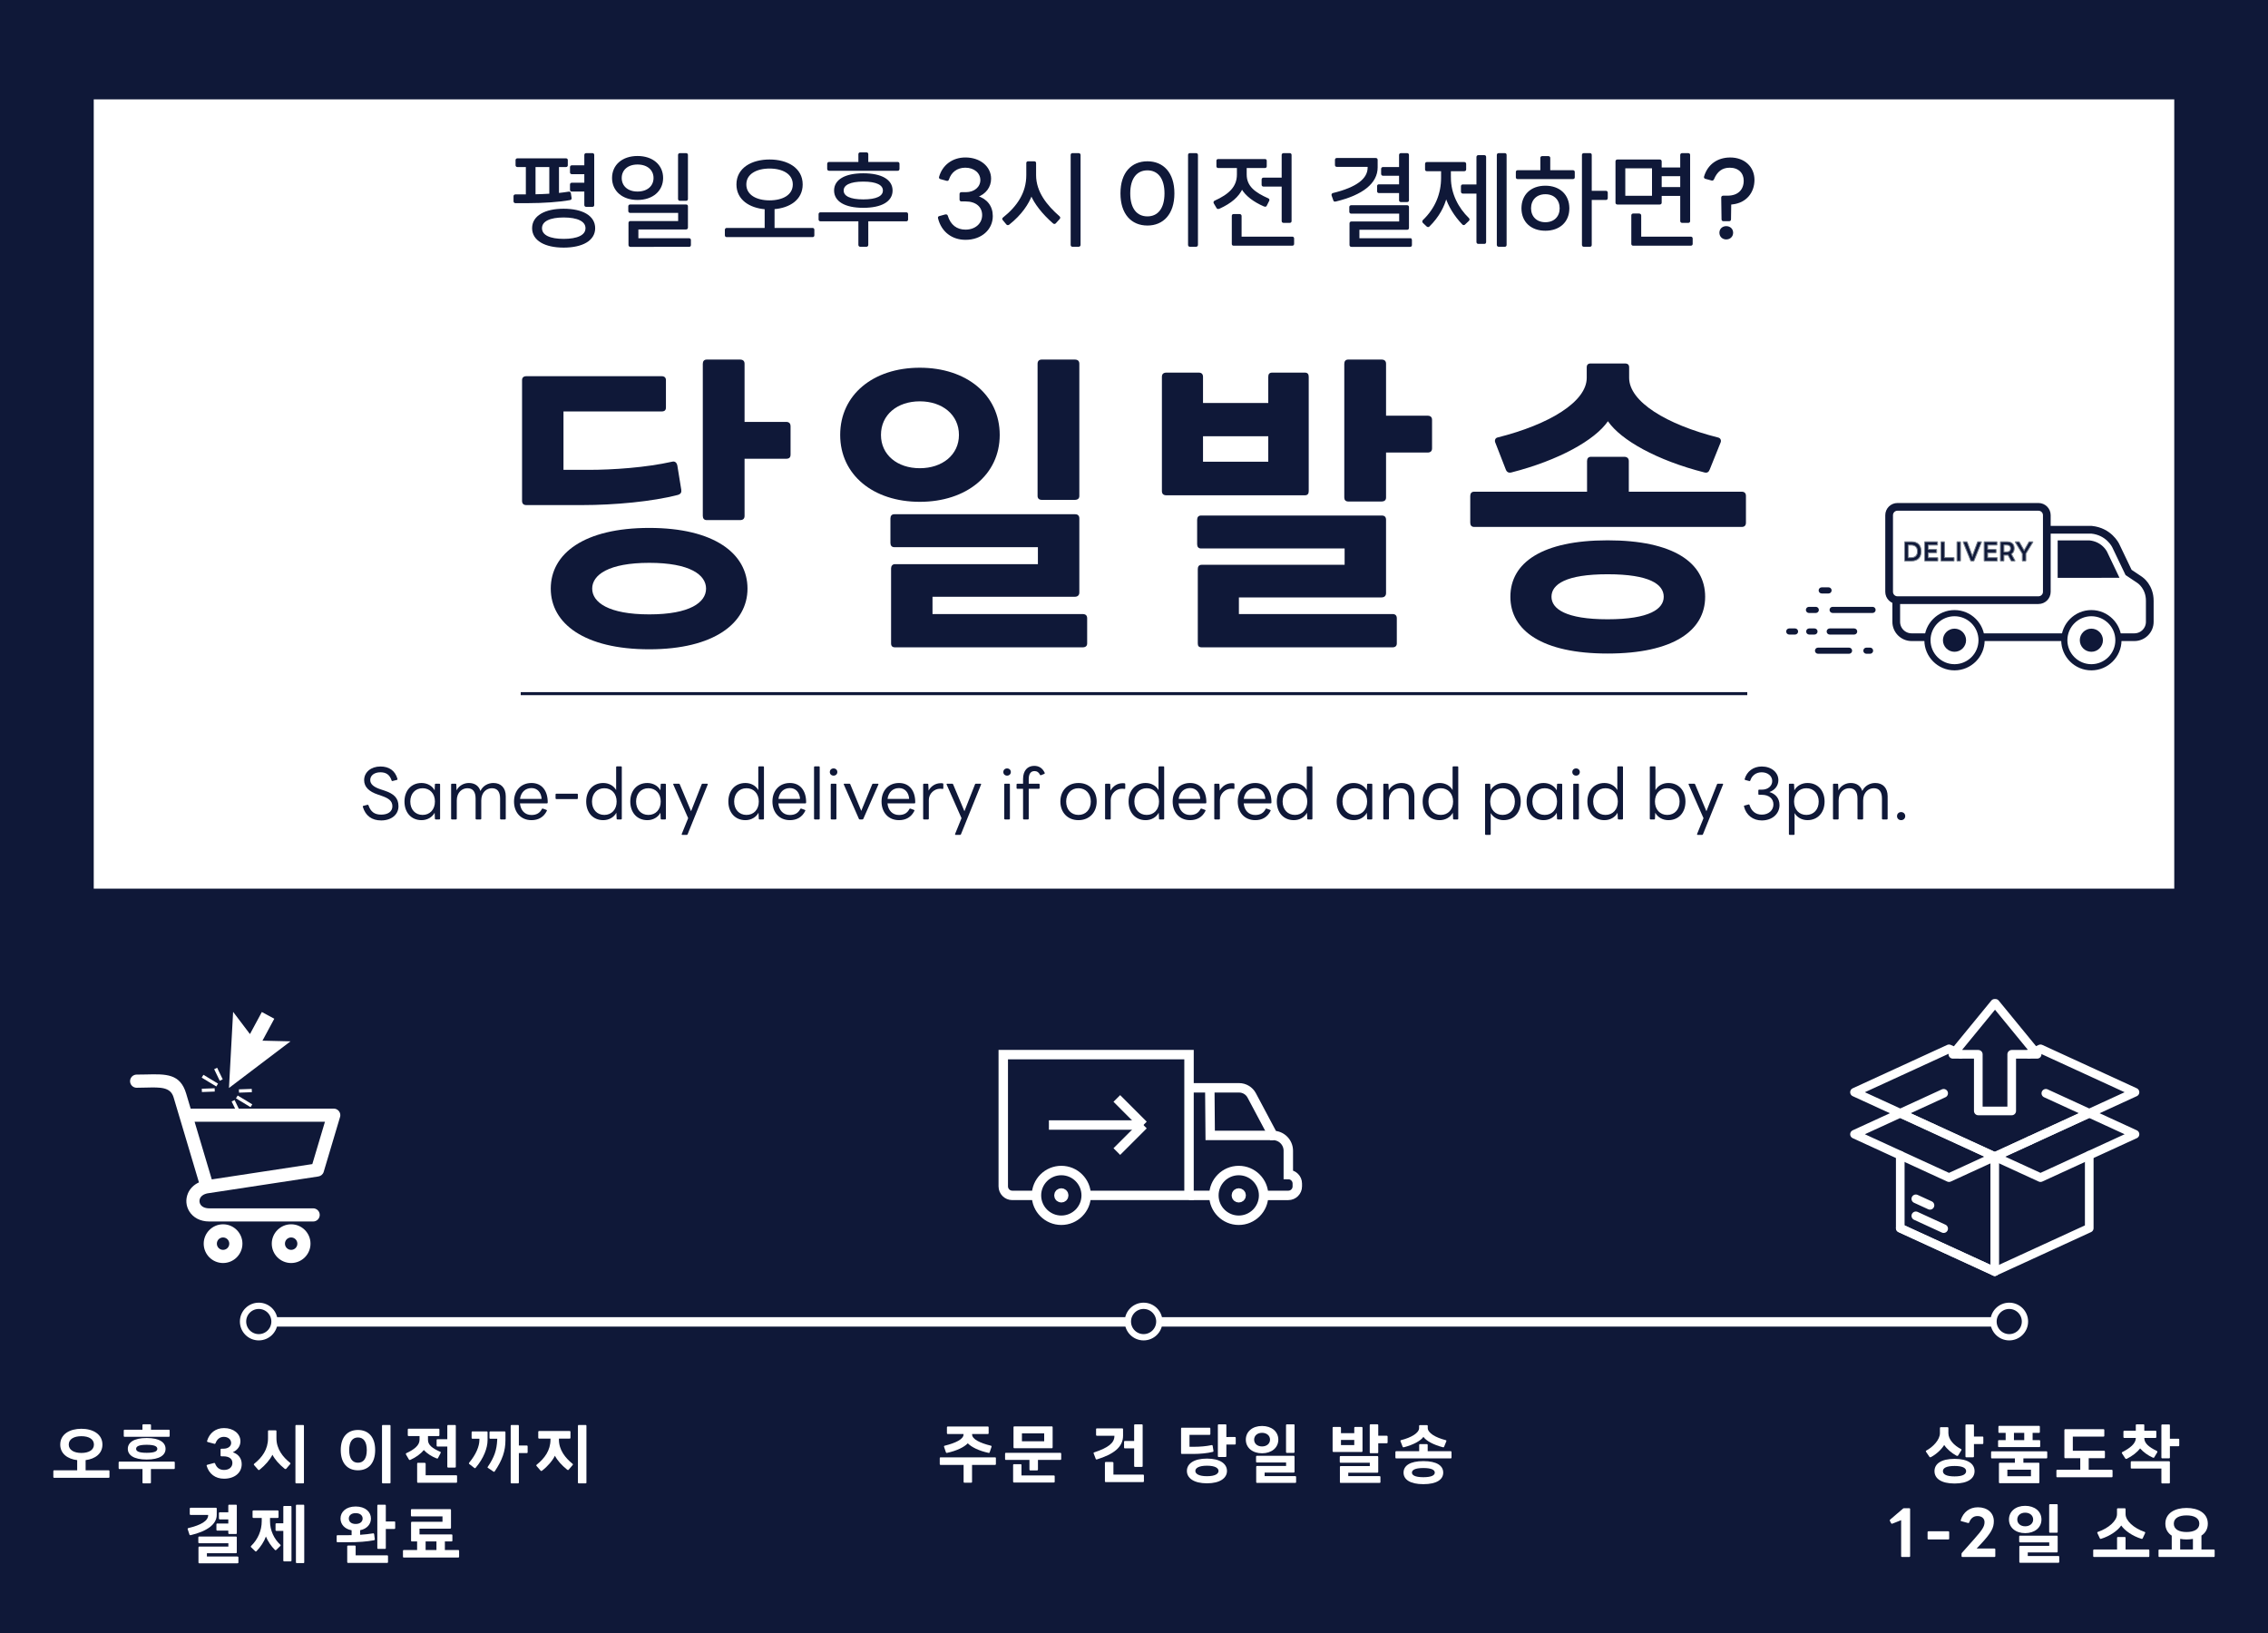 <?xml version="1.0" encoding="utf-8"?>
<!-- Generator: Adobe Illustrator 16.0.0, SVG Export Plug-In . SVG Version: 6.00 Build 0)  -->
<!DOCTYPE svg PUBLIC "-//W3C//DTD SVG 1.1//EN" "http://www.w3.org/Graphics/SVG/1.1/DTD/svg11.dtd">
<svg version="1.1" id="레이어_1" xmlns="http://www.w3.org/2000/svg" xmlns:xlink="http://www.w3.org/1999/xlink" x="0px"
	 y="0px" width="750px" height="540px" viewBox="0 0 750 540" enable-background="new 0 0 750 540" xml:space="preserve">
<rect y="0" fill="#0F1838" width="750" height="540"/>
<rect x="31" y="32.86" fill="#FFFFFF" width="688" height="261"/>
<g>
	<path fill="#0F1838" stroke="#0F1838" stroke-width="0.5" stroke-miterlimit="10" d="M188.776,65.521
		c0.035,0.176-0.07,0.352-0.281,0.387c-3.474,0.667-9.158,1.016-13.685,1.016h-4.387c-0.211,0-0.351-0.138-0.351-0.351v-1.72
		c0-0.176,0.14-0.314,0.351-0.314h3.719v-9.545h-3.018c-0.245,0-0.387-0.141-0.387-0.353v-1.719c0-0.177,0.141-0.316,0.387-0.316
		h16.001c0.281,0,0.387,0.141,0.387,0.316v1.719c0,0.211-0.105,0.353-0.387,0.353h-2.527v9.088c1.299-0.141,2.457-0.281,3.475-0.456
		c0.245-0.035,0.386,0.034,0.455,0.279L188.776,65.521z M196.565,75.452c0,3.929-4,6.176-10.177,6.176
		c-6.105,0-10.176-2.247-10.176-6.176c0-3.932,4.07-6.178,10.176-6.178C192.565,69.275,196.565,71.52,196.565,75.452z
		 M181.899,54.993h-5.054v9.509c1.685-0.035,3.405-0.105,5.054-0.21V54.993z M193.864,75.452c0-2.491-2.877-3.79-7.475-3.79
		c-4.563,0-7.405,1.299-7.405,3.79c0,2.525,2.843,3.789,7.405,3.789C190.987,79.241,193.864,77.978,193.864,75.452z M189.092,63.099
		c-0.244,0-0.352-0.104-0.352-0.352v-1.686c0-0.244,0.105-0.387,0.352-0.387h4.388v-3.332h-4.388c-0.244,0-0.352-0.14-0.352-0.352
		v-1.686c0-0.244,0.105-0.386,0.352-0.386h4.388v-3.686c0-0.211,0.14-0.352,0.387-0.352h2c0.281,0,0.387,0.14,0.387,0.352v16.563
		c0,0.245-0.105,0.352-0.387,0.352h-2c-0.247,0-0.387-0.104-0.387-0.352v-4.702L189.092,63.099L189.092,63.099z"/>
	<path fill="#0F1838" stroke="#0F1838" stroke-width="0.5" stroke-miterlimit="10" d="M202.646,58.854
		c0-4.177,3.263-7.019,8.176-7.019c4.913,0,8.211,2.843,8.211,7.019c0,4.142-3.298,7.018-8.211,7.018
		C205.908,65.872,202.646,62.995,202.646,58.854z M216.365,58.854c0-2.736-2.141-4.703-5.544-4.703
		c-3.368,0-5.475,1.967-5.475,4.703c0,2.772,2.106,4.736,5.475,4.736C214.225,63.591,216.365,61.627,216.365,58.854z M208.47,81.381
		c-0.245,0-0.386-0.139-0.386-0.386v-7.265c0-0.245,0.141-0.386,0.386-0.386h16.037v-3.194H208.4c-0.246,0-0.386-0.138-0.386-0.386
		V68.22c0-0.209,0.14-0.351,0.386-0.351h18.492c0.246,0,0.352,0.14,0.352,0.351v7.018c0,0.247-0.141,0.388-0.386,0.388h-16.002
		v3.402h17.018c0.246,0,0.352,0.142,0.352,0.387v1.579c0,0.246-0.105,0.387-0.352,0.387L208.47,81.381L208.47,81.381z
		 M224.857,66.151c-0.245,0-0.386-0.139-0.386-0.351V51.239c0-0.211,0.141-0.352,0.386-0.352h2.001c0.28,0,0.386,0.14,0.386,0.352
		v14.563c0,0.21-0.105,0.35-0.386,0.35L224.857,66.151L224.857,66.151z"/>
	<path fill="#0F1838" stroke="#0F1838" stroke-width="0.5" stroke-miterlimit="10" d="M268.731,75.627
		c0.211,0,0.316,0.142,0.316,0.386v1.79c0,0.245-0.105,0.353-0.316,0.353h-28.424c-0.21,0-0.351-0.104-0.351-0.353v-1.79
		c0-0.243,0.141-0.386,0.351-0.386h12.809V68.96c-5.192-0.421-9.333-3.088-9.333-7.966c0-5.3,4.877-8,10.703-8
		c5.825,0,10.702,2.7,10.702,8c0,4.878-4.105,7.545-9.299,7.932v6.701H268.731z M254.484,66.504c4.456,0,7.932-1.86,7.932-5.51
		c0-3.614-3.474-5.511-7.932-5.511c-4.422,0-7.932,1.896-7.932,5.511C246.553,64.643,250.063,66.504,254.484,66.504z"/>
	<path fill="#0F1838" stroke="#0F1838" stroke-width="0.5" stroke-miterlimit="10" d="M299.723,70.469
		c0.211,0,0.316,0.105,0.316,0.351v1.757c0,0.211-0.105,0.352-0.316,0.352h-12.842v8.037c0,0.244-0.141,0.387-0.387,0.387h-2
		c-0.246,0-0.387-0.142-0.387-0.387v-8.037h-12.809c-0.211,0-0.351-0.14-0.351-0.352V70.82c0-0.242,0.14-0.351,0.351-0.351H299.723z
		 M274.178,56.222c-0.245,0-0.386-0.142-0.386-0.386v-1.65c0-0.211,0.141-0.387,0.386-0.387h9.932V50.99
		c0-0.207,0.105-0.351,0.351-0.351h2.069c0.246,0,0.352,0.141,0.352,0.351v2.81h9.966c0.245,0,0.351,0.176,0.351,0.387v1.65
		c0,0.243-0.105,0.386-0.351,0.386L274.178,56.222L274.178,56.222z M285.477,57.555c6.07,0,9.439,2.07,9.439,5.439
		c0,3.403-3.369,5.475-9.439,5.475c-6.036,0-9.404-2.07-9.404-5.475C276.073,59.626,279.441,57.555,285.477,57.555z M285.477,59.801
		c-4.421,0-6.738,1.193-6.738,3.194c0,2.034,2.317,3.192,6.738,3.192c4.456,0,6.738-1.158,6.738-3.192
		C292.215,60.994,289.935,59.801,285.477,59.801z"/>
	<path fill="#0F1838" stroke="#0F1838" stroke-width="0.5" stroke-miterlimit="10" d="M310.437,72.117
		c-0.07-0.244,0.035-0.387,0.246-0.422l2.034-0.562c0.211-0.033,0.386,0.035,0.456,0.246c0.948,3.157,3.123,4.807,6.106,4.807
		c3.403,0,5.755-2.177,5.755-5.055c0-2.912-2.246-4.771-5.72-4.771h-1.404c-0.211,0-0.351-0.14-0.351-0.387V64.15
		c0-0.211,0.14-0.352,0.351-0.352h1.475c2.981,0,5.053-1.861,5.053-4.246c0-2.525-2.211-4.354-5.229-4.354
		c-2.843,0-4.877,1.65-5.65,4.105c-0.07,0.211-0.245,0.316-0.456,0.245l-2.069-0.562c-0.245-0.07-0.316-0.211-0.245-0.457
		c1.053-3.756,4.28-6.211,8.456-6.211c4.737,0,8.245,2.877,8.245,6.771c0,2.668-1.649,4.913-4.456,5.896
		c3.157,0.912,5.019,3.228,5.019,6.456c0,4.316-3.579,7.615-8.772,7.615C315.033,79.066,311.524,76.574,310.437,72.117z"/>
	<path fill="#0F1838" stroke="#0F1838" stroke-width="0.5" stroke-miterlimit="10" d="M350.234,72.259l-1.263,1.403
		c-0.176,0.177-0.352,0.211-0.563,0.034c-3.545-3.055-6.281-6.633-7.334-9.335c-1.088,2.982-3.404,6.491-7.476,9.722
		c-0.211,0.14-0.421,0.176-0.597,0l-1.191-1.438c-0.176-0.176-0.176-0.387,0.034-0.526c4.808-3.824,7.79-8.386,7.79-14.211v-4.001
		c0-0.177,0.105-0.315,0.352-0.315h2.034c0.245,0,0.351,0.14,0.351,0.315v4.001c0,5.684,3.72,10.211,7.826,13.788
		C350.41,71.873,350.41,72.083,350.234,72.259z M356.692,50.887c0.245,0,0.386,0.14,0.386,0.352v29.724
		c0,0.243-0.141,0.386-0.386,0.386h-2.035c-0.246,0-0.351-0.141-0.351-0.386V51.239c0-0.211,0.104-0.352,0.351-0.352H356.692
		L356.692,50.887z"/>
	<path fill="#0F1838" stroke="#0F1838" stroke-width="0.5" stroke-miterlimit="10" d="M370.773,63.941
		c0-6.772,3.544-10.352,8.667-10.352c5.088,0,8.67,3.578,8.67,10.352c0,6.771-3.582,10.387-8.67,10.387
		C374.317,74.328,370.773,70.713,370.773,63.941z M385.335,63.941c0-5.157-2.353-7.86-5.896-7.86c-3.578,0-5.931,2.703-5.931,7.86
		c0,5.193,2.353,7.86,5.931,7.86C382.984,71.802,385.335,69.135,385.335,63.941z M393.477,81.347c-0.244,0-0.352-0.141-0.352-0.386
		V51.239c0-0.211,0.105-0.352,0.352-0.352h2.035c0.245,0,0.387,0.14,0.387,0.352v29.724c0,0.243-0.141,0.386-0.387,0.386
		L393.477,81.347L393.477,81.347z"/>
	<path fill="#0F1838" stroke="#0F1838" stroke-width="0.5" stroke-miterlimit="10" d="M403.1,68.818
		c-0.246,0.071-0.49,0.071-0.563-0.104l-0.91-1.545c-0.14-0.211-0.106-0.457,0.103-0.563c4.81-2.177,7.549-4.702,7.549-8.913v-2.387
		h-6.424c-0.279,0-0.352-0.14-0.352-0.351V53.2c0-0.245,0.071-0.353,0.352-0.353h15.439c0.281,0,0.354,0.105,0.354,0.353v1.756
		c0,0.209-0.071,0.351-0.354,0.351h-6.279v2.387c0,4.07,2.912,6.177,7.332,8.141c0.211,0.104,0.246,0.315,0.106,0.526l-0.808,1.614
		c-0.07,0.176-0.316,0.176-0.562,0.07c-3.405-1.475-6.071-3.476-7.371-5.79C409.451,64.925,407.1,66.996,403.1,68.818z
		 M427.311,78.504c0.282,0,0.388,0.14,0.388,0.386v1.756c0,0.211-0.104,0.352-0.388,0.352h-19.369c-0.279,0-0.352-0.14-0.352-0.352
		v-9.229c0-0.244,0.071-0.387,0.352-0.387h1.967c0.244,0,0.42,0.142,0.42,0.387v7.089L427.311,78.504L427.311,78.504z
		 M424.084,58.995v-7.757c0-0.211,0.14-0.352,0.386-0.352h2.001c0.279,0,0.387,0.14,0.387,0.352V73.1
		c0,0.21-0.106,0.352-0.387,0.352h-2.001c-0.246,0-0.386-0.141-0.386-0.352v-11.65h-6.282c-0.21,0-0.35-0.14-0.35-0.352V59.38
		c0-0.245,0.138-0.386,0.35-0.386L424.084,58.995L424.084,58.995z"/>
	<path fill="#0F1838" stroke="#0F1838" stroke-width="0.5" stroke-miterlimit="10" d="M455.324,55.344
		c0,5.053-4.702,8.912-13.687,11.055c-0.246,0.069-0.386,0.032-0.457-0.142l-0.597-1.686c-0.071-0.242,0.034-0.42,0.245-0.49
		c7.896-1.931,11.685-4.808,11.685-8.701v-0.457h-10.456c-0.245,0-0.353-0.14-0.353-0.353v-1.685c0-0.244,0.104-0.387,0.353-0.387
		h12.88c0.278,0,0.386,0.142,0.386,0.387L455.324,55.344L455.324,55.344z M466.307,79.031c0.245,0,0.354,0.142,0.354,0.387v1.579
		c0,0.246-0.106,0.386-0.354,0.386h-19.403c-0.245,0-0.387-0.139-0.387-0.386v-7.122c0-0.245,0.141-0.387,0.387-0.387h16.037v-3.089
		h-16.108c-0.245,0-0.386-0.141-0.386-0.386v-1.545c0-0.211,0.14-0.354,0.386-0.354h18.493c0.245,0,0.354,0.141,0.354,0.354v6.912
		c0,0.244-0.142,0.351-0.387,0.351H449.29v3.298h17.018L466.307,79.031L466.307,79.031z M455.989,63.591
		c-0.245,0-0.351-0.14-0.351-0.386v-1.65c0-0.244,0.104-0.351,0.351-0.351h6.914V57.87h-5.547c-0.243,0-0.387-0.141-0.387-0.387
		v-1.612c0-0.245,0.143-0.389,0.387-0.389h5.547v-4.245c0-0.211,0.139-0.352,0.386-0.352h2.001c0.279,0,0.386,0.14,0.386,0.352
		v15.02c0,0.175-0.105,0.315-0.386,0.315h-2.001c-0.246,0-0.386-0.142-0.386-0.315V63.59L455.989,63.591L455.989,63.591z"/>
	<path fill="#0F1838" stroke="#0F1838" stroke-width="0.5" stroke-miterlimit="10" d="M479.545,58.784
		c0,5.335,2.524,10.104,6.001,13.475c0.209,0.211,0.209,0.421,0.032,0.597l-1.262,1.192c-0.142,0.177-0.387,0.211-0.563,0
		c-2.668-2.737-4.668-6.105-5.545-8.983c-0.735,3.089-2.491,6.492-5.685,9.651c-0.177,0.177-0.388,0.14-0.563,0l-1.264-1.193
		c-0.142-0.176-0.142-0.42,0-0.562c4.104-3.932,6.104-8.809,6.104-14.177v-2.422h-4.946c-0.245,0-0.354-0.104-0.354-0.352v-1.79
		c0-0.245,0.107-0.386,0.354-0.386h12.351c0.245,0,0.387,0.14,0.387,0.386v1.79c0,0.246-0.139,0.352-0.387,0.352h-4.666v2.422
		H479.545z M490.879,51.555c0.211,0,0.316,0.139,0.316,0.386v28.072c0,0.246-0.105,0.386-0.316,0.386h-2.001
		c-0.243,0-0.386-0.139-0.386-0.386V63.767h-4.736c-0.245,0-0.388-0.14-0.388-0.387v-1.79c0-0.244,0.141-0.351,0.388-0.351h4.736
		v-9.3c0-0.246,0.141-0.386,0.386-0.386L490.879,51.555L490.879,51.555z M497.651,50.887c0.21,0,0.315,0.14,0.315,0.352v29.724
		c0,0.243-0.105,0.386-0.315,0.386h-2.033c-0.246,0-0.388-0.141-0.388-0.386V51.239c0-0.211,0.14-0.352,0.388-0.352H497.651
		L497.651,50.887z"/>
	<path fill="#0F1838" stroke="#0F1838" stroke-width="0.5" stroke-miterlimit="10" d="M520.188,56.538
		c0.212,0,0.317,0.139,0.317,0.351v1.756c0,0.176-0.105,0.315-0.317,0.315h-18.353c-0.211,0-0.313-0.141-0.313-0.315v-1.756
		c0-0.211,0.103-0.351,0.313-0.351h7.79v-4.316c0-0.21,0.106-0.352,0.386-0.352h2.001c0.246,0,0.387,0.14,0.387,0.352v4.316H520.188
		z M518.715,68.889c0,4.354-3.055,7.159-7.686,7.159s-7.65-2.807-7.65-7.159c0-4.386,3.02-7.229,7.65-7.229
		S518.715,64.504,518.715,68.889z M516.013,68.889c0-2.844-1.859-4.912-4.982-4.912c-3.088,0-4.982,2.069-4.982,4.912
		c0,2.772,1.896,4.844,4.982,4.844C514.152,73.733,516.013,71.662,516.013,68.889z M531.067,63.344c0.208,0,0.351,0.141,0.351,0.387
		v1.79c0,0.21-0.142,0.352-0.351,0.352h-4.949v15.09c0,0.243-0.072,0.386-0.353,0.386h-2.034c-0.21,0-0.353-0.141-0.353-0.386
		V51.239c0-0.211,0.141-0.352,0.353-0.352h2.034c0.279,0,0.353,0.14,0.353,0.352v12.106L531.067,63.344L531.067,63.344z"/>
	<path fill="#0F1838" stroke="#0F1838" stroke-width="0.5" stroke-miterlimit="10" d="M549.249,67.028
		c0,0.211-0.14,0.354-0.386,0.354h-14.002c-0.244,0-0.387-0.143-0.387-0.354V53.379c0-0.244,0.141-0.386,0.387-0.386h14.002
		c0.245,0,0.386,0.141,0.386,0.386v2.247h6.633v-4.388c0-0.211,0.143-0.352,0.386-0.352h2.001c0.281,0,0.387,0.14,0.387,0.352V73.1
		c0,0.21-0.104,0.352-0.387,0.352h-2.001c-0.243,0-0.386-0.141-0.386-0.352v-8.563h-6.633V67.028z M546.548,64.995v-9.58h-9.334
		v9.58H546.548z M559.111,78.504c0.278,0,0.386,0.14,0.386,0.386v1.756c0,0.211-0.106,0.352-0.386,0.352H540.09
		c-0.28,0-0.387-0.14-0.387-0.352v-9.403c0-0.244,0.105-0.387,0.387-0.387h1.93c0.245,0,0.457,0.142,0.457,0.387v7.264
		L559.111,78.504L559.111,78.504z M555.882,58.012h-6.633v4.105h6.633V58.012z"/>
	<path fill="#0F1838" stroke="#0F1838" stroke-width="0.5" stroke-miterlimit="10" d="M569.892,72.889
		c-0.21,0-0.352-0.104-0.352-0.386l-0.106-7.16c0-0.243,0.141-0.386,0.389-0.386h1.401c3.758,0,5.65-2.175,5.65-5.228
		c0-2.632-1.825-4.526-4.877-4.526c-2.668,0-4.354,1.403-5.44,4c-0.105,0.211-0.28,0.315-0.491,0.247l-2.069-0.563
		c-0.246-0.071-0.315-0.245-0.246-0.457c1.159-3.896,4.316-6.104,8.423-6.104c4.6,0,7.755,2.981,7.755,7.158
		c0,4.104-2.631,7.403-7.087,7.859l-0.597,0.071l-0.071,5.088c0,0.281-0.14,0.386-0.352,0.386L569.892,72.889L569.892,72.889z
		 M568.838,76.962c0-1.161,0.88-1.933,2.001-1.933c1.159,0,2.036,0.772,2.036,1.933c0,1.157-0.878,1.964-2.036,1.964
		C569.717,78.926,568.838,78.119,568.838,76.962z"/>
</g>
<g>
	<path fill="#0F1838" d="M192.488,167.02H174.04c-0.972,0-1.402-0.539-1.402-1.4V125.7c0-0.757,0.431-1.296,1.402-1.296h44.774
		c0.971,0,1.402,0.539,1.402,1.296v9.062c0,0.863-0.432,1.295-1.402,1.295h-32.476v19.313h8.309c8.092,0,18.987-0.757,27.62-2.697
		c0.863-0.216,1.511,0.215,1.727,1.294l1.295,7.984c0.107,0.862-0.108,1.401-1.188,1.727
		C215.793,165.835,203.277,167.02,192.488,167.02z M247.188,194.64c0,11.437-11.112,20.068-32.475,20.068
		c-21.471,0-32.583-8.523-32.583-20.068c0-11.651,11.112-20.067,32.583-20.067C236.076,174.573,247.188,182.989,247.188,194.64z
		 M233.486,194.64c0-4.531-5.286-8.522-18.772-8.522c-13.485,0-18.881,3.991-18.881,8.522c0,4.532,5.396,8.523,18.881,8.523
		C228.2,203.164,233.486,199.173,233.486,194.64z M259.919,139.51c1.079,0,1.511,0.538,1.511,1.51v9.28
		c0,0.971-0.432,1.402-1.511,1.402h-13.702v18.881c0,0.862-0.432,1.402-1.51,1.402h-11.005c-0.863,0-1.295-0.54-1.295-1.402v-50.277
		c0-0.863,0.432-1.402,1.295-1.402h11.005c1.078,0,1.51,0.539,1.51,1.402v19.206h13.702V139.51z"/>
	<path fill="#0F1838" d="M277.839,143.825c0-13.271,10.896-22.227,26.324-22.227c15.429,0,26.434,8.954,26.434,22.227
		c0,13.161-11.005,22.117-26.434,22.117C288.735,165.943,277.839,156.987,277.839,143.825z M317.111,143.825
		c0-6.689-5.501-11.112-12.946-11.112c-7.445,0-12.839,4.425-12.839,11.112c0,6.581,5.395,11.004,12.839,11.004
		C311.608,154.829,317.111,150.406,317.111,143.825z M295.964,214.06c-0.863,0-1.295-0.432-1.295-1.295v-24.813
		c0-0.756,0.432-1.402,1.295-1.402h47.257v-5.61h-47.473c-0.863,0-1.295-0.539-1.295-1.4v-8.093c0-0.862,0.432-1.402,1.295-1.402
		h59.771c0.972,0,1.403,0.54,1.403,1.402v24.49c0,0.863-0.54,1.403-1.511,1.403H308.37v5.718h49.631c0.971,0,1.51,0.432,1.51,1.402
		v8.308c0,0.863-0.539,1.295-1.51,1.295L295.964,214.06L295.964,214.06z M344.516,165.296c-0.972,0-1.403-0.54-1.403-1.295v-43.696
		c0-0.863,0.432-1.403,1.403-1.403h10.896c1.079,0,1.511,0.54,1.511,1.403v43.696c0,0.755-0.432,1.295-1.511,1.295H344.516z"/>
	<path fill="#0F1838" d="M432.778,162.382c0,0.863-0.323,1.403-1.293,1.403h-45.746c-1.079,0-1.511-0.54-1.511-1.403v-37.761
		c0-0.863,0.432-1.403,1.511-1.403h10.682c0.97,0,1.401,0.54,1.401,1.403v8.632H419.4v-8.632c0-0.863,0.324-1.403,1.296-1.403h10.79
		c0.97,0,1.294,0.54,1.294,1.403v37.761H432.778z M460.507,203.056c0.863,0,1.402,0.432,1.402,1.402v8.308
		c0,0.863-0.539,1.295-1.402,1.295h-63.116c-0.97,0-1.295-0.432-1.295-1.295v-24.598c0-0.756,0.325-1.403,1.295-1.403h47.258v-5.395
		h-47.474c-0.862,0-1.295-0.539-1.295-1.402v-8.091c0-0.863,0.433-1.402,1.295-1.402h59.772c0.97,0,1.4,0.539,1.4,1.402v24.273
		c0,0.863-0.538,1.403-1.511,1.403h-47.147v5.502H460.507L460.507,203.056z M397.822,152.673H419.4v-8.416h-21.578V152.673z
		 M472.052,137.46c1.078,0,1.511,0.539,1.511,1.401v9.387c0,0.862-0.433,1.402-1.511,1.402h-13.703v14.89
		c0,0.756-0.432,1.295-1.511,1.295h-11.005c-0.863,0-1.295-0.539-1.295-1.295v-44.235c0-0.863,0.432-1.403,1.295-1.403h11.005
		c1.079,0,1.511,0.54,1.511,1.403v17.155H472.052z"/>
	<path fill="#0F1838" d="M575.958,162.597c0.973,0,1.404,0.54,1.404,1.403v8.846c0,0.863-0.433,1.402-1.404,1.402h-88.469
		c-0.863,0-1.295-0.539-1.295-1.402V164c0-0.863,0.432-1.403,1.295-1.403h37.329v-10.141c0-0.863,0.432-1.403,1.295-1.403h11.005
		c0.972,0,1.511,0.54,1.511,1.403v10.141H575.958z M494.502,146.414c-0.325-0.647-0.109-1.512,0.647-1.728
		c17.261-4.314,29.563-11.868,29.563-19.744v-3.453c0-0.862,0.433-1.295,1.292-1.295h11.33c0.972,0,1.403,0.433,1.403,1.295v3.453
		c0,7.876,12.3,15.429,29.453,19.744c0.862,0.216,1.079,1.079,0.755,1.728l-3.562,8.846c-0.321,0.863-0.862,1.188-1.727,0.972
		c-15.752-3.992-27.619-10.681-31.933-16.938c-4.316,6.256-16.293,12.945-31.937,16.938c-0.863,0.216-1.511-0.107-1.836-0.972
		L494.502,146.414z M563.874,197.339c0,11.22-10.572,18.772-32.257,18.772c-21.578,0-32.152-7.554-32.152-18.772
		c0-11.328,10.575-18.664,32.152-18.664C553.302,178.674,563.874,186.009,563.874,197.339z M550.174,197.339
		c0-4.102-4.638-7.445-18.557-7.445c-13.812,0-18.56,3.345-18.56,7.445c0,3.992,4.748,7.445,18.56,7.445
		C545.535,204.783,550.174,201.33,550.174,197.339z"/>
</g>
<line fill="none" stroke="#0F1838" stroke-miterlimit="10" x1="172.199" y1="229.375" x2="577.801" y2="229.375"/>
<g>
	<path fill="#0F1838" d="M119.975,266.784c-0.048-0.164,0.023-0.259,0.163-0.305l1.404-0.352c0.141-0.047,0.234,0,0.304,0.164
		c0.726,2.132,1.989,3.089,4.214,3.089c2.201,0,3.698-0.982,3.698-2.763c0-1.85-1.334-2.667-3.534-3.439l-1.289-0.445
		c-2.854-0.958-4.518-2.479-4.518-4.75c0-2.668,2.318-4.519,5.385-4.519c2.855,0,4.869,1.356,5.642,4.119
		c0.046,0.164-0.023,0.282-0.164,0.305l-1.475,0.375c-0.164,0.047-0.257-0.022-0.304-0.164c-0.609-1.896-1.803-2.716-3.699-2.716
		c-1.99,0-3.37,1.03-3.37,2.552c0,1.357,1.123,2.34,3.511,3.113l1.146,0.375c3.184,1.054,4.682,2.459,4.682,5.195
		c0,2.763-2.342,4.682-5.712,4.682C122.971,271.302,120.865,269.781,119.975,266.784z"/>
	<path fill="#0F1838" d="M133.757,265.052c0-3.581,2.199-6.133,5.641-6.133c1.872,0,3.559,0.936,4.33,2.435l0.094-1.965
		c0-0.164,0.117-0.235,0.258-0.235h1.217c0.14,0,0.234,0.095,0.234,0.235v11.328c0,0.163-0.095,0.257-0.234,0.257h-1.217
		c-0.141,0-0.258-0.07-0.258-0.257l-0.094-1.965c-0.771,1.497-2.458,2.458-4.33,2.458
		C135.958,271.208,133.757,268.657,133.757,265.052z M143.824,265.052c0-2.622-1.662-4.4-4.073-4.4c-2.412,0-4.073,1.78-4.073,4.4
		c0,2.646,1.663,4.424,4.073,4.424S143.824,267.698,143.824,265.052z"/>
	<path fill="#0F1838" d="M149.437,270.974c-0.164,0-0.258-0.094-0.258-0.257v-11.328c0-0.142,0.094-0.235,0.258-0.235h1.193
		c0.163,0,0.258,0.071,0.258,0.235l0.093,1.965c0.819-1.615,2.459-2.435,4.072-2.435c1.921,0,3.301,0.959,3.816,2.646
		c0.818-1.756,2.552-2.646,4.283-2.646c2.527,0,4.097,1.639,4.097,4.377v7.42c0,0.163-0.094,0.257-0.234,0.257h-1.382
		c-0.164,0-0.258-0.094-0.258-0.257v-6.647c0-2.271-0.912-3.418-2.716-3.418c-1.661,0-3.511,1.265-3.511,4.073v5.992
		c0,0.163-0.094,0.257-0.234,0.257h-1.38c-0.164,0-0.258-0.094-0.258-0.257v-6.647c0-2.271-0.912-3.418-2.715-3.418
		c-1.662,0-3.511,1.265-3.511,4.073v5.992c0,0.163-0.094,0.257-0.234,0.257L149.437,270.974L149.437,270.974z"/>
	<path fill="#0F1838" d="M169.98,265.052c0-3.558,2.248-6.133,5.781-6.133c3.488,0,5.407,2.646,5.36,6.483
		c0,0.164-0.094,0.258-0.258,0.258h-8.918c0.211,2.342,1.64,3.839,3.815,3.839c1.709,0,2.786-0.702,3.441-1.989
		c0.07-0.142,0.188-0.164,0.327-0.118l1.17,0.421c0.141,0.048,0.211,0.164,0.141,0.306c-1.006,2.084-2.809,3.09-5.079,3.09
		C172.204,271.208,169.98,268.611,169.98,265.052z M179.11,264.185c-0.142-2.129-1.383-3.581-3.349-3.581
		c-2.035,0-3.511,1.382-3.792,3.581H179.11z"/>
	<path fill="#0F1838" d="M183.95,264.233c-0.14,0-0.233-0.094-0.233-0.232v-1.311c0-0.142,0.094-0.234,0.233-0.234h6.881
		c0.164,0,0.258,0.094,0.258,0.234V264c0,0.14-0.094,0.232-0.258,0.232H183.95z"/>
	<path fill="#0F1838" d="M193.849,265.052c0-3.581,2.199-6.133,5.64-6.133c1.825,0,3.465,0.89,4.261,2.341v-7.607
		c0-0.141,0.094-0.233,0.257-0.233h1.381c0.141,0,0.233,0.094,0.233,0.233v17.064c0,0.163-0.093,0.257-0.233,0.257h-1.217
		c-0.14,0-0.258-0.07-0.258-0.257l-0.093-1.965c-0.772,1.497-2.457,2.458-4.331,2.458
		C196.048,271.208,193.849,268.657,193.849,265.052z M203.913,265.052c0-2.622-1.661-4.4-4.072-4.4c-2.411,0-4.073,1.78-4.073,4.4
		c0,2.646,1.662,4.424,4.073,4.424C202.252,269.476,203.913,267.698,203.913,265.052z"/>
	<path fill="#0F1838" d="M208.425,265.052c0-3.581,2.199-6.133,5.641-6.133c1.872,0,3.559,0.936,4.33,2.435l0.095-1.965
		c0-0.164,0.116-0.235,0.257-0.235h1.217c0.14,0,0.234,0.095,0.234,0.235v11.328c0,0.163-0.095,0.257-0.234,0.257h-1.217
		c-0.141,0-0.257-0.07-0.257-0.257l-0.095-1.965c-0.771,1.497-2.458,2.458-4.33,2.458
		C210.625,271.208,208.425,268.657,208.425,265.052z M218.491,265.052c0-2.622-1.662-4.4-4.074-4.4c-2.411,0-4.072,1.78-4.072,4.4
		c0,2.646,1.662,4.424,4.072,4.424C216.828,269.476,218.491,267.698,218.491,265.052z"/>
	<path fill="#0F1838" d="M225.625,276.076c-0.164,0-0.234-0.115-0.188-0.279l2.13-5.244l-4.916-11.117
		c-0.069-0.188,0-0.282,0.188-0.282h1.639c0.14,0,0.233,0.048,0.304,0.188l3.745,8.917l3.512-8.917
		c0.069-0.142,0.164-0.188,0.28-0.188h1.521c0.187,0,0.257,0.118,0.187,0.282l-6.647,16.455c-0.07,0.141-0.164,0.188-0.305,0.188
		h-1.449L225.625,276.076L225.625,276.076z"/>
	<path fill="#0F1838" d="M240.858,265.052c0-3.581,2.199-6.133,5.641-6.133c1.825,0,3.465,0.89,4.26,2.341v-7.607
		c0-0.141,0.094-0.233,0.258-0.233h1.381c0.141,0,0.233,0.094,0.233,0.233v17.064c0,0.163-0.093,0.257-0.233,0.257h-1.217
		c-0.141,0-0.258-0.07-0.258-0.257l-0.094-1.965c-0.772,1.497-2.457,2.458-4.33,2.458
		C243.057,271.208,240.858,268.657,240.858,265.052z M250.922,265.052c0-2.622-1.661-4.4-4.072-4.4c-2.412,0-4.073,1.78-4.073,4.4
		c0,2.646,1.661,4.424,4.073,4.424C249.261,269.476,250.922,267.698,250.922,265.052z"/>
	<path fill="#0F1838" d="M255.436,265.052c0-3.558,2.248-6.133,5.781-6.133c3.487,0,5.406,2.646,5.359,6.483
		c0,0.164-0.093,0.258-0.257,0.258h-8.918c0.21,2.342,1.638,3.839,3.815,3.839c1.708,0,2.786-0.702,3.439-1.989
		c0.07-0.142,0.188-0.164,0.327-0.118l1.171,0.421c0.141,0.048,0.21,0.164,0.141,0.306c-1.007,2.084-2.81,3.09-5.08,3.09
		C257.659,271.208,255.436,268.611,255.436,265.052z M264.565,264.185c-0.141-2.129-1.382-3.581-3.348-3.581
		c-2.036,0-3.511,1.382-3.792,3.581H264.565z"/>
	<path fill="#0F1838" d="M269.451,270.974c-0.163,0-0.257-0.094-0.257-0.257v-17.064c0-0.141,0.094-0.233,0.257-0.233h1.381
		c0.141,0,0.234,0.094,0.234,0.233v17.064c0,0.163-0.094,0.257-0.234,0.257H269.451z"/>
	<path fill="#0F1838" d="M274.412,255.293c0-0.702,0.538-1.193,1.24-1.193c0.702,0,1.242,0.491,1.242,1.193
		c0,0.701-0.54,1.192-1.242,1.192C274.95,256.486,274.412,255.994,274.412,255.293z M274.973,270.974
		c-0.163,0-0.257-0.094-0.257-0.257v-11.328c0-0.142,0.094-0.235,0.257-0.235h1.381c0.141,0,0.234,0.095,0.234,0.235v11.328
		c0,0.163-0.094,0.257-0.234,0.257H274.973z"/>
	<path fill="#0F1838" d="M284.312,270.974c-0.117,0-0.234-0.07-0.281-0.188l-4.985-11.351c-0.094-0.188,0-0.282,0.187-0.282h1.639
		c0.141,0,0.234,0.048,0.304,0.188l3.629,8.8l3.628-8.8c0.07-0.142,0.164-0.188,0.304-0.188h1.545c0.188,0,0.258,0.095,0.188,0.282
		l-4.985,11.351c-0.07,0.116-0.164,0.188-0.305,0.188H284.312z"/>
	<path fill="#0F1838" d="M291.517,265.052c0-3.558,2.248-6.133,5.781-6.133c3.488,0,5.407,2.646,5.36,6.483
		c0,0.164-0.094,0.258-0.258,0.258h-8.918c0.211,2.342,1.64,3.839,3.815,3.839c1.708,0,2.786-0.702,3.441-1.989
		c0.07-0.142,0.187-0.164,0.328-0.118l1.17,0.421c0.14,0.048,0.21,0.164,0.14,0.306c-1.006,2.084-2.81,3.09-5.079,3.09
		C293.741,271.208,291.517,268.611,291.517,265.052z M300.646,264.185c-0.141-2.129-1.382-3.581-3.348-3.581
		c-2.036,0-3.511,1.382-3.792,3.581H300.646z"/>
	<path fill="#0F1838" d="M305.535,270.974c-0.164,0-0.258-0.094-0.258-0.257v-11.328c0-0.142,0.094-0.235,0.258-0.235h1.193
		c0.163,0,0.257,0.071,0.257,0.235l0.094,2.035c0.843-1.544,2.34-2.437,4.025-2.437c0.281,0,0.469,0,0.632,0.048
		c0.165,0.023,0.211,0.116,0.211,0.258v1.356c0,0.188-0.094,0.259-0.257,0.233c-0.211-0.022-0.445-0.069-0.796-0.069
		c-1.942,0-3.745,1.615-3.745,3.745v6.155c0,0.164-0.094,0.258-0.234,0.258L305.535,270.974L305.535,270.974z"/>
	<path fill="#0F1838" d="M316.017,276.076c-0.163,0-0.233-0.115-0.187-0.279l2.129-5.244l-4.915-11.117
		c-0.07-0.188,0-0.282,0.188-0.282h1.638c0.14,0,0.233,0.048,0.305,0.188l3.745,8.917l3.511-8.917
		c0.07-0.142,0.164-0.188,0.281-0.188h1.521c0.188,0,0.258,0.118,0.188,0.282l-6.648,16.455c-0.07,0.141-0.164,0.188-0.305,0.188
		h-1.449v-0.003H316.017z"/>
	<path fill="#0F1838" d="M331.788,255.293c0-0.702,0.538-1.193,1.24-1.193c0.702,0,1.241,0.491,1.241,1.193
		c0,0.701-0.539,1.192-1.241,1.192C332.326,256.486,331.788,255.994,331.788,255.293z M332.349,270.974
		c-0.163,0-0.258-0.094-0.258-0.257v-11.328c0-0.142,0.095-0.235,0.258-0.235h1.381c0.141,0,0.233,0.095,0.233,0.235v11.328
		c0,0.163-0.093,0.257-0.233,0.257H332.349z"/>
	<path fill="#0F1838" d="M338.574,270.974c-0.164,0-0.258-0.094-0.258-0.257v-9.878h-1.896c-0.163,0-0.257-0.093-0.257-0.233v-1.216
		c0-0.142,0.094-0.235,0.257-0.235h1.896v-1.544c0-2.832,1.498-4.354,3.676-4.354c1.591,0,2.763,0.749,3.487,2.317
		c0.047,0.141,0,0.258-0.141,0.326l-1.1,0.446c-0.141,0.045-0.257,0-0.328-0.142c-0.421-0.865-1.006-1.22-1.803-1.22
		c-1.217,0-1.919,0.867-1.919,2.646v1.521h3.349c0.163,0,0.257,0.095,0.257,0.234v1.217c0,0.142-0.094,0.233-0.257,0.233h-3.349
		v9.877c0,0.164-0.093,0.258-0.233,0.258L338.574,270.974L338.574,270.974z"/>
	<path fill="#0F1838" d="M350.648,265.052c0-3.558,2.363-6.133,5.991-6.133c3.629,0,6.016,2.575,6.016,6.133
		c0,3.559-2.389,6.156-6.016,6.156C353.011,271.208,350.648,268.611,350.648,265.052z M360.712,265.052c0-2.622-1.661-4.4-4.073-4.4
		c-2.41,0-4.072,1.78-4.072,4.4c0,2.646,1.662,4.424,4.072,4.424C359.051,269.476,360.712,267.698,360.712,265.052z"/>
	<path fill="#0F1838" d="M365.694,270.974c-0.163,0-0.257-0.094-0.257-0.257v-11.328c0-0.142,0.094-0.235,0.257-0.235h1.193
		c0.164,0,0.258,0.071,0.258,0.235l0.094,2.035c0.842-1.544,2.34-2.437,4.025-2.437c0.281,0,0.469,0,0.633,0.048
		c0.163,0.023,0.21,0.116,0.21,0.258v1.356c0,0.188-0.094,0.259-0.257,0.233c-0.211-0.022-0.444-0.069-0.796-0.069
		c-1.942,0-3.746,1.615-3.746,3.745v6.155c0,0.164-0.093,0.258-0.233,0.258L365.694,270.974L365.694,270.974z"/>
	<path fill="#0F1838" d="M373.205,265.052c0-3.581,2.199-6.133,5.641-6.133c1.825,0,3.463,0.89,4.26,2.341v-7.607
		c0-0.141,0.094-0.233,0.256-0.233h1.383c0.139,0,0.234,0.094,0.234,0.233v17.064c0,0.163-0.094,0.257-0.234,0.257h-1.217
		c-0.143,0-0.258-0.07-0.258-0.257l-0.096-1.965c-0.771,1.497-2.456,2.458-4.329,2.458
		C375.405,271.208,373.205,268.657,373.205,265.052z M383.27,265.052c0-2.622-1.66-4.4-4.071-4.4s-4.073,1.78-4.073,4.4
		c0,2.646,1.663,4.424,4.073,4.424C381.609,269.476,383.27,267.698,383.27,265.052z"/>
	<path fill="#0F1838" d="M387.784,265.052c0-3.558,2.247-6.133,5.78-6.133c3.486,0,5.406,2.646,5.36,6.483
		c0,0.164-0.095,0.258-0.258,0.258h-8.919c0.211,2.342,1.639,3.839,3.816,3.839c1.709,0,2.787-0.702,3.439-1.989
		c0.071-0.142,0.189-0.164,0.327-0.118l1.171,0.421c0.141,0.048,0.211,0.164,0.141,0.306c-1.007,2.084-2.81,3.09-5.078,3.09
		C390.007,271.208,387.784,268.611,387.784,265.052z M396.912,264.185c-0.141-2.129-1.383-3.581-3.348-3.581
		c-2.035,0-3.512,1.382-3.793,3.581H396.912z"/>
	<path fill="#0F1838" d="M401.8,270.974c-0.163,0-0.257-0.094-0.257-0.257v-11.328c0-0.142,0.094-0.235,0.257-0.235h1.193
		c0.165,0,0.259,0.071,0.259,0.235l0.094,2.035c0.842-1.544,2.342-2.437,4.024-2.437c0.282,0,0.47,0,0.633,0.048
		c0.165,0.023,0.21,0.116,0.21,0.258v1.356c0,0.188-0.094,0.259-0.256,0.233c-0.211-0.022-0.444-0.069-0.798-0.069
		c-1.942,0-3.745,1.615-3.745,3.745v6.155c0,0.164-0.094,0.258-0.232,0.258L401.8,270.974L401.8,270.974z"/>
	<path fill="#0F1838" d="M409.311,265.052c0-3.558,2.248-6.133,5.781-6.133c3.488,0,5.406,2.646,5.362,6.483
		c0,0.164-0.095,0.258-0.259,0.258h-8.918c0.211,2.342,1.639,3.839,3.813,3.839c1.709,0,2.789-0.702,3.442-1.989
		c0.068-0.142,0.186-0.164,0.328-0.118l1.17,0.421c0.139,0.048,0.211,0.164,0.139,0.306c-1.004,2.084-2.807,3.09-5.079,3.09
		C411.534,271.208,409.311,268.611,409.311,265.052z M418.439,264.185c-0.142-2.129-1.381-3.581-3.349-3.581
		c-2.034,0-3.509,1.382-3.791,3.581H418.439z"/>
	<path fill="#0F1838" d="M422.227,265.052c0-3.581,2.201-6.133,5.643-6.133c1.825,0,3.466,0.89,4.261,2.341v-7.607
		c0-0.141,0.094-0.233,0.256-0.233h1.382c0.143,0,0.233,0.094,0.233,0.233v17.064c0,0.163-0.09,0.257-0.233,0.257h-1.217
		c-0.14,0-0.256-0.07-0.256-0.257l-0.094-1.965c-0.774,1.497-2.458,2.458-4.332,2.458
		C424.428,271.208,422.227,268.657,422.227,265.052z M432.294,265.052c0-2.622-1.663-4.4-4.075-4.4c-2.411,0-4.072,1.78-4.072,4.4
		c0,2.646,1.661,4.424,4.072,4.424C430.631,269.476,432.294,267.698,432.294,265.052z"/>
	<path fill="#0F1838" d="M442.023,265.052c0-3.581,2.199-6.133,5.642-6.133c1.87,0,3.556,0.936,4.329,2.435l0.093-1.965
		c0-0.164,0.118-0.235,0.257-0.235h1.221c0.139,0,0.232,0.095,0.232,0.235v11.328c0,0.163-0.094,0.257-0.232,0.257h-1.221
		c-0.139,0-0.257-0.07-0.257-0.257l-0.093-1.965c-0.773,1.497-2.459,2.458-4.329,2.458
		C444.225,271.208,442.023,268.657,442.023,265.052z M452.088,265.052c0-2.622-1.661-4.4-4.072-4.4c-2.41,0-4.071,1.78-4.071,4.4
		c0,2.646,1.66,4.424,4.071,4.424C450.425,269.476,452.088,267.698,452.088,265.052z"/>
	<path fill="#0F1838" d="M457.702,270.974c-0.165,0-0.259-0.094-0.259-0.257v-11.328c0-0.142,0.094-0.235,0.259-0.235h1.192
		c0.162,0,0.258,0.071,0.258,0.235l0.094,1.943c0.842-1.616,2.596-2.412,4.237-2.412c2.669,0,4.234,1.639,4.234,4.377v7.42
		c0,0.164-0.094,0.258-0.232,0.258h-1.384c-0.161,0-0.257-0.094-0.257-0.258v-6.647c0-2.271-0.889-3.418-2.854-3.418
		c-1.688,0-3.674,1.265-3.674,4.073v5.992c0,0.164-0.096,0.258-0.234,0.258L457.702,270.974L457.702,270.974L457.702,270.974z"/>
	<path fill="#0F1838" d="M470.453,265.052c0-3.581,2.201-6.133,5.644-6.133c1.824,0,3.467,0.89,4.26,2.341v-7.607
		c0-0.141,0.094-0.233,0.257-0.233h1.381c0.143,0,0.234,0.094,0.234,0.233v17.064c0,0.163-0.092,0.257-0.234,0.257h-1.216
		c-0.141,0-0.257-0.07-0.257-0.257l-0.094-1.965c-0.774,1.497-2.459,2.458-4.331,2.458
		C472.654,271.208,470.453,268.657,470.453,265.052z M480.521,265.052c0-2.622-1.662-4.4-4.075-4.4c-2.409,0-4.072,1.78-4.072,4.4
		c0,2.646,1.663,4.424,4.072,4.424C478.857,269.476,480.521,267.698,480.521,265.052z"/>
	<path fill="#0F1838" d="M491.35,276.076c-0.161,0-0.256-0.095-0.256-0.234v-16.455c0-0.141,0.094-0.234,0.256-0.234h1.193
		c0.165,0,0.259,0.071,0.259,0.234l0.096,1.966c0.793-1.498,2.456-2.436,4.328-2.436c3.467,0,5.663,2.552,5.663,6.134
		c0,3.604-2.196,6.155-5.663,6.155c-1.825,0-3.439-0.912-4.261-2.34v6.974c0,0.164-0.094,0.236-0.232,0.236H491.35L491.35,276.076z
		 M500.947,265.052c0-2.622-1.662-4.4-4.072-4.4c-2.411,0-4.073,1.78-4.073,4.4c0,2.646,1.661,4.424,4.073,4.424
		C499.284,269.476,500.947,267.698,500.947,265.052z"/>
	<path fill="#0F1838" d="M504.827,265.052c0-3.581,2.201-6.133,5.642-6.133c1.871,0,3.559,0.936,4.329,2.435l0.094-1.965
		c0-0.164,0.117-0.235,0.258-0.235h1.219c0.14,0,0.232,0.095,0.232,0.235v11.328c0,0.163-0.093,0.257-0.232,0.257h-1.219
		c-0.141,0-0.258-0.07-0.258-0.257l-0.094-1.965c-0.771,1.497-2.458,2.458-4.329,2.458
		C507.028,271.208,504.827,268.657,504.827,265.052z M514.892,265.052c0-2.622-1.663-4.4-4.071-4.4c-2.412,0-4.074,1.78-4.074,4.4
		c0,2.646,1.661,4.424,4.074,4.424C513.229,269.476,514.892,267.698,514.892,265.052z"/>
	<path fill="#0F1838" d="M519.942,255.293c0-0.702,0.541-1.193,1.24-1.193c0.703,0,1.242,0.491,1.242,1.193
		c0,0.701-0.539,1.192-1.242,1.192C520.483,256.486,519.942,255.994,519.942,255.293z M520.506,270.974
		c-0.165,0-0.258-0.094-0.258-0.257v-11.328c0-0.142,0.093-0.235,0.258-0.235h1.383c0.141,0,0.233,0.095,0.233,0.235v11.328
		c0,0.163-0.093,0.257-0.233,0.257H520.506z"/>
	<path fill="#0F1838" d="M524.927,265.052c0-3.581,2.201-6.133,5.643-6.133c1.825,0,3.466,0.89,4.261,2.341v-7.607
		c0-0.141,0.094-0.233,0.256-0.233h1.382c0.143,0,0.233,0.094,0.233,0.233v17.064c0,0.163-0.091,0.257-0.233,0.257h-1.217
		c-0.14,0-0.256-0.07-0.256-0.257l-0.095-1.965c-0.774,1.497-2.457,2.458-4.331,2.458
		C527.128,271.208,524.927,268.657,524.927,265.052z M534.994,265.052c0-2.622-1.663-4.4-4.075-4.4c-2.411,0-4.073,1.78-4.073,4.4
		c0,2.646,1.662,4.424,4.073,4.424C533.331,269.476,534.994,267.698,534.994,265.052z"/>
	<path fill="#0F1838" d="M547.369,268.752l-0.093,1.965c0,0.187-0.095,0.257-0.26,0.257h-1.192c-0.163,0-0.257-0.094-0.257-0.257
		v-17.064c0-0.141,0.094-0.233,0.257-0.233h1.381c0.14,0,0.235,0.094,0.235,0.233v7.607c0.819-1.451,2.435-2.341,4.259-2.341
		c3.466,0,5.665,2.552,5.665,6.133c0,3.604-2.199,6.156-5.665,6.156C549.827,271.208,548.164,270.249,547.369,268.752z
		 M555.421,265.052c0-2.622-1.663-4.4-4.073-4.4c-2.412,0-4.071,1.78-4.071,4.4c0,2.646,1.658,4.424,4.071,4.424
		C553.758,269.476,555.421,267.698,555.421,265.052z"/>
	<path fill="#0F1838" d="M561.385,276.076c-0.165,0-0.232-0.115-0.188-0.279l2.13-5.244l-4.916-11.117
		c-0.068-0.188,0-0.282,0.188-0.282h1.639c0.143,0,0.232,0.048,0.305,0.188l3.745,8.917l3.512-8.917
		c0.071-0.142,0.162-0.188,0.281-0.188h1.521c0.187,0,0.257,0.118,0.187,0.282l-6.646,16.455c-0.068,0.141-0.161,0.188-0.302,0.188
		h-1.455V276.076z"/>
	<path fill="#0F1838" d="M576.711,266.668c-0.046-0.164,0.026-0.258,0.165-0.281l1.358-0.374c0.14-0.023,0.256,0.022,0.302,0.163
		c0.632,2.105,2.085,3.206,4.072,3.206c2.271,0,3.84-1.451,3.84-3.371c0-1.942-1.498-3.183-3.815-3.183h-0.937
		c-0.14,0-0.234-0.095-0.234-0.259v-1.217c0-0.142,0.095-0.232,0.234-0.232h0.981c1.99,0,3.373-1.242,3.373-2.834
		c0-1.686-1.477-2.902-3.49-2.902c-1.896,0-3.252,1.1-3.767,2.738c-0.048,0.142-0.166,0.211-0.305,0.164l-1.384-0.375
		c-0.161-0.046-0.209-0.141-0.161-0.304c0.7-2.504,2.854-4.144,5.641-4.144c3.161,0,5.501,1.919,5.501,4.518
		c0,1.78-1.104,3.277-2.974,3.933c2.106,0.608,3.347,2.153,3.347,4.308c0,2.88-2.387,5.08-5.854,5.08
		C579.777,271.302,577.438,269.64,576.711,266.668z"/>
	<path fill="#0F1838" d="M591.828,276.076c-0.165,0-0.259-0.095-0.259-0.234v-16.455c0-0.141,0.094-0.234,0.259-0.234h1.193
		c0.161,0,0.257,0.071,0.257,0.234l0.094,1.966c0.796-1.498,2.458-2.436,4.331-2.436c3.464,0,5.664,2.552,5.664,6.134
		c0,3.604-2.2,6.155-5.664,6.155c-1.825,0-3.442-0.912-4.26-2.34v6.974c0,0.164-0.096,0.236-0.234,0.236H591.828L591.828,276.076z
		 M601.423,265.052c0-2.622-1.659-4.4-4.072-4.4c-2.408,0-4.071,1.78-4.071,4.4c0,2.646,1.663,4.424,4.071,4.424
		C599.763,269.476,601.423,267.698,601.423,265.052z"/>
	<path fill="#0F1838" d="M606.405,270.974c-0.163,0-0.256-0.094-0.256-0.257v-11.328c0-0.142,0.093-0.235,0.256-0.235h1.192
		c0.165,0,0.26,0.071,0.26,0.235l0.094,1.965c0.816-1.615,2.458-2.435,4.072-2.435c1.92,0,3.301,0.959,3.813,2.646
		c0.821-1.756,2.553-2.646,4.284-2.646c2.527,0,4.097,1.639,4.097,4.377v7.42c0,0.163-0.094,0.257-0.232,0.257h-1.384
		c-0.164,0-0.258-0.094-0.258-0.257v-6.647c0-2.271-0.911-3.418-2.714-3.418c-1.663,0-3.512,1.265-3.512,4.073v5.992
		c0,0.163-0.094,0.257-0.234,0.257h-1.382c-0.165,0-0.256-0.094-0.256-0.257v-6.647c0-2.271-0.914-3.418-2.717-3.418
		c-1.661,0-3.513,1.265-3.513,4.073v5.992c0,0.163-0.094,0.257-0.232,0.257L606.405,270.974L606.405,270.974z"/>
	<path fill="#0F1838" d="M627.324,269.874c0-0.771,0.584-1.333,1.358-1.333c0.772,0,1.356,0.562,1.356,1.333
		c0,0.772-0.584,1.334-1.356,1.334C627.908,271.208,627.324,270.647,627.324,269.874z"/>
</g>
<g>
	<g>
		<path fill="#FFFFFF" d="M35.917,486.197c0.197,0,0.285,0.109,0.285,0.286v1.932c0,0.154-0.087,0.266-0.285,0.266H17.902
			c-0.177,0-0.264-0.11-0.264-0.266v-1.932c0-0.177,0.087-0.286,0.264-0.286h7.623v-3.36c-3.164-0.373-5.604-2.134-5.604-5.143
			c0-3.473,3.188-5.229,6.987-5.229s6.964,1.76,6.964,5.229c0,3.009-2.417,4.744-5.559,5.143v3.36H35.917z M26.91,480.461
			c2.438,0,4.151-0.969,4.151-2.769c0-1.823-1.714-2.769-4.151-2.769c-2.417,0-4.176,0.944-4.176,2.769
			C22.735,479.491,24.493,480.461,26.91,480.461z"/>
		<path fill="#FFFFFF" d="M57.515,483.319c0.196,0,0.285,0.108,0.285,0.305v1.87c0,0.177-0.088,0.286-0.285,0.286h-7.604v4.479
			c0,0.177-0.109,0.265-0.307,0.265h-2.221c-0.175,0-0.264-0.088-0.264-0.265v-4.479h-7.623c-0.177,0-0.264-0.109-0.264-0.286v-1.87
			c0-0.195,0.087-0.305,0.264-0.305H57.515z M41.189,475.12c-0.196,0-0.264-0.108-0.264-0.284v-1.76
			c0-0.175,0.066-0.306,0.264-0.306h5.91v-1.518c0-0.176,0.088-0.265,0.265-0.265h2.284c0.197,0,0.286,0.089,0.286,0.265v1.518
			h5.889c0.196,0,0.286,0.132,0.286,0.306v1.76c0,0.176-0.089,0.284-0.286,0.284H41.189z M48.506,475.519
			c4.327,0,6.24,1.515,6.24,3.581c0,2.063-1.913,3.537-6.24,3.537c-4.308,0-6.239-1.474-6.239-3.537
			C42.267,477.032,44.199,475.519,48.506,475.519z M48.506,477.76c-2.637,0-3.494,0.548-3.494,1.34c0,0.789,0.856,1.316,3.494,1.316
			c2.639,0,3.516-0.526,3.516-1.316C52.021,478.307,51.144,477.76,48.506,477.76z"/>
		<path fill="#FFFFFF" d="M68.346,484.724c-0.046-0.197,0.044-0.31,0.219-0.354l2.219-0.594c0.177-0.044,0.287,0.023,0.354,0.197
			c0.462,1.253,1.384,2.11,2.944,2.11c1.691,0,2.77-0.924,2.77-2.33c0-1.405-1.165-2.175-2.944-2.175h-0.682
			c-0.176,0-0.286-0.108-0.286-0.286v-1.955c0-0.177,0.11-0.286,0.286-0.286h0.682c1.492,0,2.525-0.771,2.525-1.891
			c0-1.163-1.011-2.021-2.417-2.021c-1.384,0-2.283,0.856-2.745,2.109c-0.066,0.175-0.177,0.24-0.354,0.194l-2.219-0.593
			c-0.176-0.044-0.264-0.154-0.22-0.352c0.77-2.639,2.835-4.264,5.604-4.264c3.119,0,5.427,1.846,5.427,4.371
			c0,1.583-0.944,2.901-2.526,3.626c1.824,0.616,2.945,1.978,2.945,3.933c0,2.878-2.372,4.812-5.845,4.812
			C71.201,488.985,69.113,487.359,68.346,484.724z"/>
		<path fill="#FFFFFF" d="M95.94,484.173l-1.32,1.54c-0.133,0.108-0.285,0.108-0.461,0c-1.845-1.474-3.317-3.165-4.063-4.658
			c-0.813,1.603-2.329,3.427-4.263,4.964c-0.176,0.134-0.353,0.134-0.461,0l-1.34-1.538c-0.133-0.132-0.133-0.329,0.023-0.438
			c2.636-2.108,4.569-4.744,4.569-8.414v-2.397c0-0.152,0.087-0.26,0.286-0.26h2.241c0.176,0,0.263,0.106,0.263,0.26v2.397
			c0,3.558,2.176,6.238,4.504,8.084C96.091,483.843,96.072,484.041,95.94,484.173z M100.201,471.211c0.22,0,0.307,0.108,0.307,0.285
			v18.763c0,0.177-0.087,0.265-0.307,0.265h-2.219c-0.197,0-0.286-0.088-0.286-0.265v-18.763c0-0.177,0.087-0.285,0.286-0.285
			H100.201z"/>
		<path fill="#FFFFFF" d="M112.679,479.517c0-4.352,2.263-6.657,5.69-6.657c3.448,0,5.69,2.307,5.69,6.657
			c0,4.371-2.242,6.68-5.69,6.68C114.941,486.197,112.679,483.888,112.679,479.517z M121.291,479.517
			c0-2.771-1.076-4.176-2.921-4.176c-1.823,0-2.899,1.404-2.899,4.176c0,2.79,1.076,4.174,2.899,4.174
			C120.214,483.691,121.291,482.307,121.291,479.517z M126.608,490.524c-0.197,0-0.284-0.088-0.284-0.265v-18.763
			c0-0.177,0.085-0.285,0.284-0.285h2.219c0.22,0,0.308,0.108,0.308,0.285v18.763c0,0.177-0.088,0.265-0.308,0.265H126.608z"/>
		<path fill="#FFFFFF" d="M135.704,482.745c-0.153,0.089-0.373,0.043-0.461-0.089l-0.967-1.646
			c-0.108-0.178-0.108-0.374,0.066-0.463c2.571-1.184,4.395-2.569,4.395-4.414v-1.253h-3.604c-0.196,0-0.285-0.11-0.285-0.265
			v-1.911c0-0.152,0.088-0.264,0.285-0.264h9.888c0.196,0,0.286,0.11,0.286,0.264v1.911c0,0.153-0.089,0.265-0.286,0.265h-3.494
			v1.253c0,1.733,1.473,2.813,4.087,3.953c0.175,0.065,0.175,0.265,0.087,0.418l-0.879,1.691c-0.087,0.153-0.286,0.132-0.46,0.066
			c-1.582-0.616-3.142-1.583-4.219-2.771C139.109,480.79,137.549,481.911,135.704,482.745z M150.865,487.842
			c0.196,0,0.284,0.088,0.284,0.286v1.91c0,0.179-0.087,0.286-0.284,0.286H138.23c-0.196,0-0.286-0.107-0.286-0.286v-6.04
			c0-0.177,0.088-0.286,0.286-0.286h2.132c0.196,0,0.396,0.109,0.396,0.286v3.845L150.865,487.842L150.865,487.842z
			 M147.918,475.911v-4.415c0-0.177,0.087-0.285,0.286-0.285h2.22c0.221,0,0.309,0.108,0.309,0.285v13.533
			c0,0.176-0.088,0.265-0.309,0.265h-2.22c-0.197,0-0.286-0.087-0.286-0.265v-6.699h-3.251c-0.196,0-0.286-0.11-0.286-0.309v-1.801
			c0-0.198,0.087-0.311,0.286-0.311L147.918,475.911L147.918,475.911z"/>
		<path fill="#FFFFFF" d="M161.234,476.197c0,2.617-1.253,5.979-3.935,9.164c-0.131,0.176-0.307,0.176-0.46,0.043l-1.691-1.317
			c-0.133-0.11-0.087-0.309,0.043-0.463c2.176-2.592,3.34-5.337,3.34-7.427v-0.438h-2.307c-0.177,0-0.265-0.088-0.265-0.266v-1.866
			c0-0.179,0.088-0.287,0.265-0.287h4.7c0.222,0,0.31,0.108,0.31,0.287V476.197L161.234,476.197z M166.835,473.342
			c0.221,0,0.308,0.107,0.308,0.286v2.569c0,3.605-0.99,6.57-3.56,10.373c-0.109,0.174-0.22,0.174-0.396,0.065l-1.847-1.253
			c-0.176-0.108-0.152-0.197-0.021-0.373c2.152-3.12,2.946-5.559,3.098-8.813l0.022-0.438h-2.306c-0.196,0-0.264-0.086-0.264-0.265
			v-1.866c0-0.178,0.066-0.286,0.264-0.286L166.835,473.342L166.835,473.342L166.835,473.342z M174.173,477.998
			c0.223,0,0.31,0.11,0.31,0.309v1.912c0,0.176-0.087,0.286-0.31,0.286h-2.592v9.754c0,0.177-0.087,0.265-0.285,0.265h-2.132
			c-0.197,0-0.286-0.088-0.286-0.265v-18.763c0-0.177,0.087-0.285,0.286-0.285h2.132c0.196,0,0.285,0.108,0.285,0.285v6.502H174.173
			L174.173,477.998z"/>
		<path fill="#FFFFFF" d="M189.355,484.481l-1.319,1.538c-0.132,0.134-0.285,0.134-0.461,0c-1.845-1.492-3.317-3.14-4.063-4.635
			c-0.813,1.625-2.353,3.473-4.264,4.944c-0.177,0.131-0.353,0.131-0.46,0l-1.341-1.539c-0.133-0.109-0.133-0.329,0.023-0.439
			c2.635-2.108,4.569-4.744,4.569-8.307v-0.327h-3.758c-0.197,0-0.285-0.111-0.285-0.286v-1.936c0-0.176,0.087-0.286,0.285-0.286
			h10.063c0.22,0,0.307,0.11,0.307,0.286v1.936c0,0.175-0.087,0.286-0.307,0.286h-3.517v0.327c0,3.448,2.133,6.089,4.505,7.997
			C189.508,484.173,189.486,484.35,189.355,484.481z M193.616,471.211c0.22,0,0.309,0.108,0.309,0.285v18.763
			c0,0.177-0.089,0.265-0.309,0.265h-2.218c-0.197,0-0.285-0.088-0.285-0.265v-18.763c0-0.177,0.087-0.285,0.285-0.285H193.616z"/>
		<path fill="#FFFFFF" d="M71.673,500.956c0,3.12-3.273,5.429-8.59,6.682c-0.198,0.042-0.353,0.021-0.418-0.155l-0.593-1.778
			c-0.065-0.197,0.022-0.353,0.198-0.395c4.261-1.012,6.568-2.396,6.568-4.285v-0.067h-5.802c-0.195,0-0.286-0.109-0.286-0.284
			v-1.803c0-0.175,0.089-0.284,0.286-0.284h8.352c0.219,0,0.285,0.109,0.285,0.284L71.673,500.956L71.673,500.956L71.673,500.956z
			 M78.529,514.71c0.197,0,0.308,0.089,0.308,0.285v1.693c0,0.177-0.109,0.264-0.308,0.264H65.896c-0.176,0-0.265-0.087-0.265-0.264
			V511.7c0-0.152,0.089-0.286,0.265-0.286h9.624v-1.098h-9.669c-0.177,0-0.264-0.111-0.264-0.285v-1.649
			c0-0.177,0.087-0.286,0.264-0.286h12.171c0.197,0,0.287,0.109,0.287,0.286v4.945c0,0.176-0.109,0.285-0.309,0.285h-9.578v1.097
			L78.529,514.71L78.529,514.71z M75.497,503.791v-1.359h-2.812c-0.197,0-0.286-0.112-0.286-0.31v-1.734
			c0-0.198,0.087-0.31,0.286-0.31h2.812v-2.22c0-0.176,0.087-0.285,0.287-0.285h2.219c0.221,0,0.308,0.109,0.308,0.285v9.117
			c0,0.178-0.087,0.287-0.308,0.287h-2.221c-0.198,0-0.286-0.109-0.286-0.287v-0.834H71.85c-0.221,0-0.286-0.109-0.286-0.308v-1.736
			c0-0.196,0.065-0.307,0.286-0.307H75.497L75.497,503.791z"/>
		<path fill="#FFFFFF" d="M89.292,503.068c0,3.009,1.364,5.866,3.384,7.711c0.155,0.154,0.155,0.309,0.023,0.44l-1.34,1.297
			c-0.133,0.132-0.309,0.153-0.46,0c-1.23-1.23-2.286-2.791-2.967-4.417c-0.595,1.671-1.715,3.385-3.099,4.834
			c-0.153,0.177-0.329,0.134-0.461,0l-1.341-1.296c-0.132-0.11-0.132-0.285,0.022-0.44c2.242-2.175,3.493-5.119,3.493-8.128v-1.119
			h-2.744c-0.198,0-0.286-0.109-0.286-0.287v-1.934c0-0.175,0.087-0.264,0.286-0.264h7.995c0.222,0,0.31,0.089,0.31,0.264v1.934
			c0,0.178-0.088,0.287-0.31,0.287h-2.505v1.118H89.292L89.292,503.068z M96.125,497.992c0.197,0,0.265,0.109,0.265,0.285v17.752
			c0,0.178-0.066,0.286-0.265,0.286H93.95c-0.196,0-0.263-0.108-0.263-0.286v-9.798h-2.265c-0.22,0-0.307-0.11-0.307-0.309v-1.892
			c0-0.195,0.087-0.307,0.307-0.307h2.265v-5.446c0-0.177,0.065-0.286,0.263-0.286H96.125L96.125,497.992z M100.343,497.574
			c0.198,0,0.266,0.109,0.266,0.286v18.765c0,0.176-0.066,0.263-0.266,0.263h-2.219c-0.175,0-0.263-0.087-0.263-0.263V497.86
			c0-0.176,0.088-0.285,0.263-0.285H100.343L100.343,497.574z"/>
		<path fill="#FFFFFF" d="M115.129,509.988h-3.515c-0.197,0-0.286-0.107-0.286-0.285v-1.779c0-0.153,0.087-0.265,0.286-0.265h2.966
			c0.57,0,1.144,0,1.692-0.021v-1.604c-2.373-0.438-3.669-2.021-3.669-3.889c0-2.175,1.802-3.979,5.009-3.979
			c3.229,0,5.055,1.804,5.055,3.979c0,1.845-1.272,3.405-3.582,3.868v1.515c1.561-0.108,2.988-0.264,4.308-0.482
			c0.196-0.042,0.308,0.089,0.33,0.264l0.22,1.713c0,0.176-0.087,0.264-0.286,0.309
			C121.238,509.789,118.535,509.988,115.129,509.988z M128.026,514.317c0.198,0,0.287,0.109,0.287,0.309v1.911
			c0,0.177-0.088,0.285-0.287,0.285h-12.919c-0.198,0-0.286-0.108-0.286-0.285v-5.185c0-0.177,0.087-0.265,0.286-0.265h2.242
			c0.195,0,0.263,0.088,0.263,0.265v2.965H128.026z M117.612,503.945c1.539,0,2.308-0.811,2.308-1.8c0-0.968-0.77-1.781-2.308-1.781
			c-1.516,0-2.263,0.813-2.263,1.781C115.35,503.134,116.097,503.945,117.612,503.945z M130.376,503.11
			c0.222,0,0.308,0.09,0.308,0.285v1.915c0,0.175-0.086,0.285-0.308,0.285h-2.79v6.328c0,0.175-0.087,0.263-0.307,0.263h-2.241
			c-0.177,0-0.264-0.088-0.264-0.263V497.86c0-0.176,0.087-0.285,0.264-0.285h2.241c0.22,0,0.307,0.109,0.307,0.285v5.25H130.376z"
			/>
		<path fill="#FFFFFF" d="M151.535,512.559c0.197,0,0.285,0.11,0.285,0.287v1.931c0,0.153-0.087,0.265-0.285,0.265h-18.017
			c-0.177,0-0.263-0.11-0.263-0.265v-1.931c0-0.177,0.086-0.287,0.263-0.287h4.416v-2.835h-1.735c-0.176,0-0.264-0.109-0.264-0.263
			v-5.934c0-0.174,0.088-0.306,0.264-0.306h10.129v-1.78h-10.173c-0.177,0-0.264-0.109-0.264-0.308v-1.802
			c0-0.177,0.087-0.286,0.264-0.286h12.7c0.195,0,0.285,0.109,0.285,0.286v5.888c0,0.152-0.108,0.285-0.308,0.285h-10.104v1.89
			h10.566c0.197,0,0.308,0.087,0.308,0.285v1.781c0,0.152-0.109,0.263-0.308,0.263h-2.175v2.835H151.535L151.535,512.559z
			 M140.747,509.724v2.835h3.581v-2.835H140.747L140.747,509.724z"/>
	</g>
	<g>
		<path fill="#FFFFFF" d="M329.047,481.91c0.196,0,0.287,0.108,0.287,0.307v1.912c0,0.176-0.089,0.284-0.287,0.284h-7.603v5.625
			c0,0.178-0.11,0.266-0.309,0.266h-2.218c-0.177,0-0.264-0.088-0.264-0.266v-5.625h-7.625c-0.176,0-0.263-0.108-0.263-0.284v-1.912
			c0-0.197,0.087-0.307,0.263-0.307H329.047z M312.195,478.461c-0.066-0.22,0.021-0.354,0.196-0.396
			c3.604-0.88,6.24-2.152,6.24-3.714v-0.153h-5.209c-0.195,0-0.283-0.108-0.283-0.264v-1.932c0-0.153,0.087-0.286,0.283-0.286
			h13.248c0.178,0,0.265,0.133,0.265,0.286v1.932c0,0.154-0.087,0.264-0.265,0.264h-5.206v0.153c0,1.562,2.636,2.835,6.239,3.714
			c0.154,0.043,0.242,0.177,0.176,0.396l-0.614,1.801c-0.043,0.156-0.177,0.222-0.353,0.177c-3.185-0.68-5.668-1.911-6.877-3.164
			c-1.187,1.253-3.669,2.483-6.877,3.164c-0.153,0.045-0.286-0.021-0.353-0.177L312.195,478.461z"/>
		<path fill="#FFFFFF" d="M350.644,480.415c0.197,0,0.286,0.135,0.286,0.308v1.758c0,0.177-0.088,0.286-0.286,0.286h-7.404v3.209
			c0,0.152-0.109,0.262-0.286,0.262h-2.241c-0.195,0-0.286-0.108-0.286-0.262v-3.209h-7.8c-0.176,0-0.263-0.109-0.263-0.286v-1.758
			c0-0.176,0.087-0.308,0.263-0.308H350.644z M348.467,487.906c0.221,0,0.309,0.111,0.309,0.287v1.759
			c0,0.177-0.088,0.285-0.309,0.285h-13.159c-0.197,0-0.285-0.108-0.285-0.285v-5.492c0-0.178,0.087-0.287,0.285-0.287h2.219
			c0.196,0,0.264,0.109,0.264,0.287v3.446H348.467L348.467,487.906z M335.439,478.9c-0.197,0-0.286-0.11-0.286-0.264v-6.701
			c0-0.152,0.087-0.263,0.286-0.263h12.369c0.197,0,0.285,0.109,0.285,0.263v6.701c0,0.152-0.087,0.264-0.285,0.264H335.439z
			 M337.942,473.978v2.614h7.359v-2.614H337.942z"/>
		<path fill="#FFFFFF" d="M371.382,474.77c0,3.822-3.229,6.151-8.635,7.823c-0.177,0.043-0.33,0.021-0.396-0.155l-0.682-1.802
			c-0.088-0.197,0-0.351,0.197-0.374c4.591-1.516,6.657-3.099,6.657-5.402v-0.089h-5.801c-0.177,0-0.264-0.108-0.264-0.285v-1.89
			c0-0.176,0.087-0.264,0.264-0.264h8.369c0.198,0,0.287,0.088,0.287,0.264L371.382,474.77L371.382,474.77z M377.995,487.62
			c0.196,0,0.286,0.089,0.286,0.285v1.914c0,0.176-0.088,0.285-0.286,0.285h-12.304c-0.221,0-0.309-0.109-0.309-0.285v-6.108
			c0-0.175,0.088-0.263,0.309-0.263h2.131c0.177,0,0.374,0.088,0.374,0.263v3.91L377.995,487.62L377.995,487.62z M372.02,478.946
			c-0.222,0-0.308-0.109-0.308-0.286v-1.87c0-0.196,0.086-0.283,0.308-0.283h3.031v-5.229c0-0.176,0.088-0.285,0.285-0.285h2.221
			c0.219,0,0.307,0.109,0.307,0.285v13.533c0,0.177-0.088,0.265-0.307,0.265h-2.221c-0.196,0-0.285-0.088-0.285-0.265v-5.865
			L372.02,478.946L372.02,478.946z"/>
		<path fill="#FFFFFF" d="M394.604,480.789h-3.758c-0.197,0-0.285-0.109-0.285-0.285v-8.129c0-0.153,0.086-0.264,0.285-0.264h9.117
			c0.199,0,0.287,0.109,0.287,0.264v1.846c0,0.176-0.088,0.264-0.287,0.264h-6.611v3.933h1.691c1.648,0,3.867-0.154,5.623-0.551
			c0.178-0.043,0.309,0.044,0.352,0.265l0.265,1.626c0.022,0.177-0.021,0.285-0.24,0.351
			C399.35,480.55,396.801,480.789,394.604,480.789z M405.744,486.414c0,2.328-2.264,4.088-6.615,4.088
			c-4.371,0-6.635-1.737-6.635-4.088c0-2.373,2.262-4.088,6.635-4.088C403.479,482.326,405.744,484.04,405.744,486.414z
			 M402.951,486.414c0-0.923-1.074-1.735-3.822-1.735c-2.746,0-3.844,0.813-3.844,1.735s1.098,1.735,3.844,1.735
			C401.877,488.151,402.951,487.337,402.951,486.414z M408.334,475.188c0.223,0,0.309,0.11,0.309,0.307v1.889
			c0,0.197-0.086,0.287-0.309,0.287h-2.789v3.845c0,0.178-0.088,0.286-0.309,0.286h-2.24c-0.178,0-0.264-0.108-0.264-0.286v-10.238
			c0-0.176,0.086-0.285,0.264-0.285h2.24c0.221,0,0.309,0.109,0.309,0.285v3.912L408.334,475.188L408.334,475.188z"/>
		<path fill="#FFFFFF" d="M411.98,476.068c0-2.704,2.221-4.527,5.36-4.527c3.144,0,5.385,1.823,5.385,4.527
			c0,2.68-2.241,4.503-5.385,4.503C414.201,480.571,411.98,478.745,411.98,476.068z M419.979,476.068
			c0-1.364-1.119-2.264-2.635-2.264s-2.615,0.898-2.615,2.264c0,1.338,1.101,2.24,2.615,2.24
			C418.859,478.308,419.979,477.406,419.979,476.068z M415.674,490.368c-0.178,0-0.264-0.087-0.264-0.264v-5.053
			c0-0.155,0.086-0.287,0.264-0.287h9.623v-1.145h-9.67c-0.176,0-0.264-0.107-0.264-0.283v-1.648c0-0.178,0.088-0.286,0.264-0.286
			h12.172c0.197,0,0.287,0.108,0.287,0.286v4.988c0,0.175-0.111,0.286-0.309,0.286h-9.578v1.161h10.104
			c0.197,0,0.308,0.09,0.308,0.287v1.692c0,0.177-0.109,0.264-0.308,0.264L415.674,490.368L415.674,490.368z M425.559,480.437
			c-0.196,0-0.284-0.11-0.284-0.263v-8.898c0-0.176,0.088-0.285,0.284-0.285h2.222c0.219,0,0.309,0.109,0.309,0.285v8.898
			c0,0.151-0.09,0.263-0.309,0.263H425.559z"/>
		<path fill="#FFFFFF" d="M450.561,479.847c0,0.175-0.065,0.285-0.264,0.285h-9.313c-0.222,0-0.308-0.11-0.308-0.285v-7.691
			c0-0.176,0.086-0.286,0.308-0.286h2.174c0.196,0,0.287,0.11,0.287,0.286v1.758h4.393v-1.758c0-0.176,0.066-0.286,0.264-0.286
			h2.197c0.197,0,0.265,0.11,0.265,0.286v7.691H450.561z M456.207,488.126c0.178,0,0.287,0.089,0.287,0.286v1.692
			c0,0.177-0.109,0.264-0.287,0.264h-12.854c-0.196,0-0.264-0.087-0.264-0.264v-5.011c0-0.152,0.066-0.286,0.264-0.286h9.623v-1.099
			h-9.668c-0.176,0-0.264-0.108-0.264-0.286v-1.647c0-0.177,0.088-0.286,0.264-0.286h12.173c0.196,0,0.286,0.109,0.286,0.286v4.943
			c0,0.178-0.11,0.285-0.309,0.285h-9.602v1.119L456.207,488.126L456.207,488.126z M443.443,477.866h4.393v-1.713h-4.393V477.866z
			 M458.559,474.77c0.222,0,0.308,0.11,0.308,0.286v1.913c0,0.175-0.086,0.285-0.308,0.285h-2.789v3.032
			c0,0.151-0.088,0.265-0.309,0.265h-2.24c-0.176,0-0.264-0.112-0.264-0.265v-9.01c0-0.177,0.088-0.286,0.264-0.286h2.24
			c0.221,0,0.309,0.109,0.309,0.286v3.493H458.559L458.559,474.77z"/>
		<path fill="#FFFFFF" d="M479.717,479.889c0.195,0,0.285,0.109,0.285,0.285v1.803c0,0.176-0.088,0.286-0.285,0.286h-18.018
			c-0.176,0-0.262-0.11-0.262-0.286v-1.803c0-0.176,0.086-0.285,0.262-0.285h7.604v-2.065c0-0.177,0.086-0.286,0.265-0.286h2.239
			c0.197,0,0.31,0.109,0.31,0.286v2.065H479.717z M463.127,476.592c-0.066-0.133-0.021-0.306,0.133-0.352
			c3.517-0.879,6.021-2.417,6.021-4.021v-0.704c0-0.175,0.088-0.264,0.266-0.264h2.305c0.197,0,0.287,0.089,0.287,0.264v0.704
			c0,1.602,2.504,3.142,5.996,4.021c0.178,0.044,0.222,0.219,0.154,0.352l-0.726,1.804c-0.065,0.175-0.178,0.241-0.352,0.196
			c-3.209-0.813-5.625-2.175-6.504-3.447c-0.879,1.272-3.32,2.634-6.506,3.447c-0.174,0.044-0.308-0.022-0.371-0.196
			L463.127,476.592z M477.254,486.965c0,2.283-2.152,3.819-6.568,3.819c-4.396,0-6.549-1.538-6.549-3.819
			c0-2.31,2.152-3.802,6.549-3.802C475.102,483.163,477.254,484.656,477.254,486.965z M474.465,486.965
			c0-0.836-0.945-1.519-3.777-1.519c-2.813,0-3.778,0.683-3.778,1.519c0,0.812,0.965,1.515,3.778,1.515
			C473.52,488.48,474.465,487.777,474.465,486.965z"/>
	</g>
	<g>
		<path fill="#FFFFFF" d="M638.57,481.823c-0.174,0.087-0.373,0.11-0.482-0.021l-1.143-1.669c-0.107-0.153-0.154-0.354,0.022-0.439
			c2.285-1.21,4.547-3.626,4.547-5.78v-1.689c0-0.177,0.089-0.287,0.267-0.287h2.237c0.199,0,0.289,0.11,0.289,0.287v1.689
			c0,2.047,1.777,4.044,4.24,5.298c0.152,0.064,0.109,0.24,0.021,0.415l-1.076,1.714c-0.107,0.132-0.306,0.109-0.482,0.044
			c-1.625-0.879-3.207-2.22-4.086-3.561C642.021,479.296,640.395,480.834,638.57,481.823z M652.963,486.48
			c0,2.417-2.197,4.086-6.611,4.086c-4.44,0-6.637-1.667-6.637-4.086c0-2.438,2.195-4.063,6.637-4.063
			C650.766,482.415,652.963,484.041,652.963,486.48z M650.172,486.48c0-0.988-1.033-1.714-3.82-1.714
			c-2.813,0-3.848,0.727-3.848,1.714c0,0.988,1.033,1.735,3.848,1.735C649.139,488.215,650.172,487.468,650.172,486.48z
			 M655.555,475.032c0.222,0,0.308,0.088,0.308,0.286v1.889c0,0.198-0.086,0.31-0.308,0.31h-2.791v4.087
			c0,0.175-0.086,0.285-0.307,0.285h-2.238c-0.178,0-0.266-0.11-0.266-0.285v-10.282c0-0.176,0.088-0.285,0.266-0.285h2.238
			c0.221,0,0.307,0.109,0.307,0.285v3.712L655.555,475.032L655.555,475.032z"/>
		<path fill="#FFFFFF" d="M676.713,479.911c0.197,0,0.285,0.134,0.285,0.306v1.76c0,0.177-0.086,0.286-0.285,0.286h-7.602v1.431
			h5.01c0.197,0,0.283,0.107,0.283,0.285v6.217c0,0.152-0.084,0.264-0.283,0.264h-12.832c-0.176,0-0.266-0.11-0.266-0.264v-6.217
			c0-0.178,0.09-0.285,0.266-0.285h5.01v-1.431h-7.604c-0.174,0-0.265-0.109-0.265-0.286v-1.76c0-0.174,0.091-0.306,0.265-0.306
			H676.713z M661.047,478.527c-0.221,0-0.307-0.108-0.307-0.286v-1.735c0-0.175,0.086-0.284,0.307-0.284h2.197v-2.397h-2.088
			c-0.222,0-0.306-0.108-0.306-0.285v-1.757c0-0.177,0.084-0.287,0.306-0.287h13.117c0.196,0,0.282,0.11,0.282,0.287v1.757
			c0,0.177-0.086,0.285-0.282,0.285h-2.111v2.397h2.223c0.197,0,0.285,0.109,0.285,0.284v1.735c0,0.178-0.086,0.286-0.285,0.286
			H661.047z M671.615,488.151v-2.153h-7.801v2.153H671.615z M665.99,473.823v2.396h3.403v-2.396H665.99z"/>
		<path fill="#FFFFFF" d="M698.311,486.019c0.197,0,0.283,0.11,0.283,0.287v1.931c0,0.154-0.086,0.266-0.283,0.266h-18.018
			c-0.176,0-0.264-0.11-0.264-0.266v-1.931c0-0.177,0.088-0.287,0.264-0.287h7.625v-3.822h-4.99c-0.174,0-0.264-0.108-0.264-0.285
			v-9.028c0-0.178,0.09-0.286,0.287-0.286h12.633c0.197,0,0.287,0.108,0.287,0.286v1.91c0,0.177-0.088,0.265-0.287,0.265h-10.127
			v4.681h10.352c0.193,0,0.261,0.088,0.261,0.264v1.911c0,0.178-0.066,0.285-0.261,0.285h-5.1v3.824h7.602V486.019z"/>
		<path fill="#FFFFFF" d="M703.295,482.395c-0.176,0.065-0.396,0.043-0.463-0.088l-1.096-1.671
			c-0.113-0.174-0.113-0.353,0.045-0.438c2.569-1.318,4.502-2.813,4.502-4.658v-0.044h-3.801c-0.199,0-0.287-0.109-0.287-0.285
			v-1.824c0-0.177,0.088-0.284,0.287-0.284h3.801v-1.824c0-0.177,0.088-0.286,0.264-0.286h2.266c0.195,0,0.281,0.109,0.281,0.286
			v1.824h3.691c0.199,0,0.287,0.107,0.287,0.284v1.824c0,0.176-0.088,0.285-0.287,0.285h-3.691v0.044
			c0,1.734,1.519,2.987,4.197,4.285c0.152,0.087,0.152,0.262,0.088,0.438l-1.012,1.67c-0.066,0.153-0.287,0.153-0.461,0.065
			c-1.603-0.703-3.119-1.821-4.195-3.032C706.723,480.24,705.164,481.472,703.295,482.395z M717.27,483.207
			c0.197,0,0.285,0.109,0.285,0.286v6.788c0,0.154-0.088,0.265-0.285,0.265h-2.243c-0.195,0-0.283-0.109-0.283-0.265v-4.658h-9.844
			c-0.197,0-0.285-0.086-0.285-0.264v-1.866c0-0.177,0.086-0.286,0.285-0.286H717.27L717.27,483.207z M720.344,475.759
			c0.222,0,0.308,0.108,0.308,0.307v1.89c0,0.196-0.086,0.285-0.308,0.285h-2.789v3.712c0,0.178-0.086,0.287-0.309,0.287h-2.238
			c-0.178,0-0.266-0.109-0.266-0.287V471.32c0-0.177,0.088-0.286,0.266-0.286h2.238c0.223,0,0.309,0.109,0.309,0.286v4.438
			L720.344,475.759L720.344,475.759z"/>
		<path fill="#FFFFFF" d="M628.971,514.865c-0.176,0-0.287-0.109-0.287-0.286v-11.887l-2.942,1.164
			c-0.152,0.066-0.285,0.024-0.373-0.153l-0.416-0.79c-0.066-0.151-0.045-0.284,0.086-0.396l4.262-3.647
			c0.109-0.108,0.22-0.132,0.353-0.132h1.713c0.176,0,0.287,0.109,0.287,0.287v15.554c0,0.177-0.111,0.286-0.287,0.286H628.971
			L628.971,514.865z"/>
		<path fill="#FFFFFF" d="M637.715,509.067c-0.174,0-0.287-0.111-0.287-0.287v-2.132c0-0.175,0.113-0.285,0.287-0.285h6.568
			c0.176,0,0.289,0.11,0.289,0.285v2.132c0,0.176-0.113,0.287-0.289,0.287H637.715z"/>
		<path fill="#FFFFFF" d="M648.941,514.865c-0.177,0-0.285-0.109-0.285-0.286v-0.725c0-0.132,0.043-0.242,0.133-0.352l3.977-4.483
			c2.812-3.163,3.496-4.263,3.496-5.689c0-1.23-0.926-2-2.354-2c-1.25,0-2.217,0.728-2.724,2.11
			c-0.065,0.175-0.176,0.242-0.352,0.195l-2.24-0.614c-0.18-0.043-0.264-0.153-0.197-0.352c0.836-2.638,2.898-4.241,5.666-4.241
			c3.144,0,5.275,1.844,5.275,4.592c0,2.173-0.789,3.844-4.416,7.689l-1.273,1.359h5.888c0.176,0,0.287,0.11,0.287,0.287v2.22
			c0,0.175-0.111,0.285-0.287,0.285h-10.592L648.941,514.865L648.941,514.865z"/>
		<path fill="#FFFFFF" d="M664.342,502.474c0-2.703,2.221-4.526,5.361-4.526c3.143,0,5.383,1.823,5.383,4.526
			c0,2.681-2.24,4.504-5.383,4.504C666.563,506.978,664.342,505.155,664.342,502.474z M672.34,502.474
			c0-1.364-1.121-2.262-2.637-2.262c-1.517,0-2.613,0.896-2.613,2.262c0,1.34,1.099,2.241,2.613,2.241
			S672.34,503.814,672.34,502.474z M668.031,516.776c-0.174,0-0.265-0.086-0.265-0.264v-5.053c0-0.155,0.091-0.284,0.265-0.284
			h9.623v-1.145h-9.666c-0.177,0-0.267-0.108-0.267-0.287v-1.647c0-0.176,0.091-0.285,0.267-0.285h12.172
			c0.197,0,0.287,0.109,0.287,0.285v4.988c0,0.175-0.109,0.285-0.308,0.285h-9.58v1.164h10.104c0.199,0,0.311,0.09,0.311,0.285
			v1.692c0,0.178-0.11,0.264-0.311,0.264L668.031,516.776L668.031,516.776z M677.92,506.847c-0.197,0-0.285-0.11-0.285-0.265v-8.897
			c0-0.177,0.086-0.285,0.285-0.285h2.221c0.22,0,0.308,0.108,0.308,0.285v8.897c0,0.153-0.088,0.265-0.308,0.265H677.92z"/>
		<path fill="#FFFFFF" d="M710.48,512.382c0.194,0,0.282,0.108,0.282,0.287v1.931c0,0.154-0.086,0.265-0.282,0.265h-18.019
			c-0.176,0-0.264-0.109-0.264-0.265v-1.931c0-0.179,0.088-0.287,0.264-0.287h7.625v-3.867c0-0.176,0.088-0.264,0.264-0.264h2.24
			c0.221,0,0.308,0.088,0.308,0.264v3.867H710.48z M693.563,506.935c-0.065-0.153-0.022-0.287,0.154-0.354
			c3.689-1.271,6.349-3.733,6.349-5.889v-1.667c0-0.178,0.09-0.265,0.264-0.265h2.285c0.198,0,0.287,0.087,0.287,0.265v1.667
			c0,2.154,2.637,4.616,6.325,5.889c0.177,0.066,0.222,0.198,0.154,0.354l-0.813,1.757c-0.066,0.153-0.197,0.22-0.377,0.177
			c-3.074-0.945-5.558-2.745-6.722-4.416c-1.164,1.671-3.647,3.473-6.723,4.416c-0.178,0.043-0.287-0.022-0.353-0.177
			L693.563,506.935z"/>
		<path fill="#FFFFFF" d="M732.078,512.382c0.197,0,0.283,0.108,0.283,0.287v1.931c0,0.154-0.084,0.265-0.283,0.265H714.06
			c-0.178,0-0.264-0.109-0.264-0.265v-1.931c0-0.179,0.086-0.287,0.264-0.287h4.105v-4.57c-1.295-0.855-2.107-2.175-2.107-3.956
			c0-3.536,3.209-5.206,7.011-5.206c3.801,0,7.03,1.67,7.03,5.206c0,1.781-0.813,3.078-2.108,3.932v4.595H732.078L732.078,512.382z
			 M718.85,503.858c0,1.89,1.804,2.747,4.22,2.747c2.438,0,4.217-0.88,4.217-2.747c0-1.911-1.779-2.746-4.217-2.746
			C720.652,501.11,718.85,501.947,718.85,503.858z M720.959,512.382h4.219v-3.493c-0.66,0.109-1.385,0.176-2.108,0.176
			s-1.449-0.064-2.109-0.198L720.959,512.382L720.959,512.382z"/>
	</g>
	<g>
		<path fill="#FFFFFF" d="M97.728,409.8c-0.369-0.368-0.88-0.599-1.449-0.599c-0.571,0-1.083,0.227-1.451,0.589l-0.007,0.01
			c-0.364,0.365-0.594,0.883-0.594,1.454c0,0.563,0.228,1.076,0.601,1.447c0.372,0.369,0.883,0.604,1.451,0.604
			c0.569,0,1.08-0.229,1.449-0.594l0.01-0.011c0.364-0.371,0.594-0.881,0.594-1.447S98.1,410.173,97.728,409.8 M64.352,370.948
			l5.68,19.057l33.25-5.064l4.172-13.992H64.352L64.352,370.948z M103.557,399.573c1.199,0,2.175,0.977,2.175,2.175
			c0,1.204-0.976,2.176-2.175,2.176H69.23c-3.144,0-5.365-1.381-6.572-3.259c-0.591-0.911-0.931-1.943-1.014-2.987
			c-0.082-1.04,0.093-2.105,0.526-3.109c0.642-1.473,1.844-2.773,3.618-3.578l-6.437-21.6h-0.002l-0.016-0.052l0,0l-1.925-6.458
			c-1.023-3.438-4.283-3.356-9.015-3.242c-1.171,0.026-2.415,0.058-3.205,0.058c-1.202,0-2.176-0.971-2.176-2.176
			c0-1.201,0.976-2.176,2.176-2.176c1.417,0,2.277-0.021,3.104-0.041c6.694-0.165,11.31-0.275,13.278,6.333l1.477,4.959h47.314
			c1.206,0,2.18,0.976,2.18,2.176c0,0.262-0.049,0.513-0.132,0.745l-5.362,17.988c-0.248,0.832-0.953,1.404-1.759,1.524v0.003
			l-36.479,5.557l-0.11,0.013c-1.381,0.254-2.216,0.925-2.556,1.703c-0.141,0.322-0.196,0.68-0.167,1.033
			c0.024,0.345,0.136,0.679,0.332,0.978c0.464,0.726,1.435,1.259,2.918,1.259L103.557,399.573L103.557,399.573z M75.215,409.8
			c-0.368-0.368-0.884-0.599-1.448-0.599c-0.572,0-1.086,0.227-1.453,0.589l-0.006,0.01c-0.366,0.365-0.593,0.883-0.593,1.454
			c0,0.563,0.229,1.076,0.599,1.447c0.372,0.369,0.885,0.604,1.453,0.604c0.566,0,1.08-0.229,1.448-0.594l0.009-0.011
			c0.364-0.371,0.594-0.881,0.594-1.447S75.586,410.173,75.215,409.8z M73.768,404.848c1.767,0,3.365,0.72,4.526,1.879
			c1.157,1.158,1.875,2.761,1.875,4.527c0,1.76-0.718,3.356-1.875,4.521l-0.009,0.009c-1.161,1.155-2.757,1.873-4.519,1.873
			c-1.768,0-3.371-0.719-4.528-1.873c-1.159-1.164-1.876-2.761-1.876-4.527c0-1.759,0.717-3.357,1.876-4.521l0.006-0.004
			l0.004-0.005l0.003-0.003C70.413,405.562,72.01,404.848,73.768,404.848z M96.278,404.848c1.767,0,3.366,0.72,4.527,1.879
			c1.156,1.158,1.875,2.761,1.875,4.527c0,1.76-0.719,3.356-1.875,4.521l-0.01,0.009c-1.161,1.155-2.757,1.873-4.519,1.873
			c-1.768,0-3.371-0.719-4.528-1.873c-1.158-1.164-1.875-2.761-1.875-4.527c0-1.759,0.716-3.357,1.875-4.521l0.006-0.004
			l0.003-0.005l0.007-0.003C92.925,405.562,94.524,404.848,96.278,404.848z"/>
		<g>
			
				<rect x="75.965" y="365.513" transform="matrix(-0.434 -0.901 0.901 -0.434 -217.911 595.144)" fill="#FFFFFF" width="4.255" height="1.092"/>
			
				<rect x="80.753" y="358.653" transform="matrix(-0.036 -0.999 0.999 -0.036 -276.348 454.905)" fill="#FFFFFF" width="1.094" height="4.254"/>
			
				<rect x="80.331" y="361.295" transform="matrix(0.518 -0.855 0.855 0.518 -272.49 244.725)" fill="#FFFFFF" width="1.094" height="5.647"/>
			
				<rect x="68.469" y="358.468" transform="matrix(-0.037 -0.999 0.999 -0.037 -288.808 442.778)" fill="#FFFFFF" width="1.093" height="4.253"/>
			
				<rect x="70.096" y="354.718" transform="matrix(-0.434 -0.901 0.901 -0.434 -216.514 574.496)" fill="#FFFFFF" width="4.251" height="1.096"/>
			
				<rect x="68.886" y="354.408" transform="matrix(0.517 -0.856 0.856 0.517 -272.289 232.089)" fill="#FFFFFF" width="1.096" height="5.647"/>
			<polygon fill="#FFFFFF" points="82.658,341.949 86.588,334.655 90.707,336.872 86.795,344.131 96.063,344.351 75.718,359.775 
				77.088,334.598 			"/>
		</g>
	</g>
	<g>
		
			<polyline fill="none" stroke="#FFFFFF" stroke-width="2.86" stroke-linecap="round" stroke-linejoin="round" stroke-miterlimit="10" points="
			659.641,420.476 690.887,406.13 690.887,382.015 		"/>
		
			<line fill="none" stroke="#FFFFFF" stroke-width="2.86" stroke-linecap="round" stroke-linejoin="round" stroke-miterlimit="10" x1="628.393" y1="368.122" x2="659.641" y2="382.472"/>
		
			<polyline fill="none" stroke="#FFFFFF" stroke-width="2.86" stroke-linecap="round" stroke-linejoin="round" stroke-miterlimit="10" points="
			659.641,420.476 628.393,406.13 628.393,382.015 		"/>
		
			<line fill="none" stroke="#FFFFFF" stroke-width="2.86" stroke-linecap="round" stroke-linejoin="round" stroke-miterlimit="10" x1="671.188" y1="377.171" x2="659.641" y2="382.472"/>
		
			<line fill="none" stroke="#FFFFFF" stroke-width="2.86" stroke-linecap="round" stroke-linejoin="round" stroke-miterlimit="10" x1="690.887" y1="368.122" x2="671.188" y2="377.171"/>
		
			<line fill="none" stroke="#FFFFFF" stroke-width="2.86" stroke-linecap="round" stroke-linejoin="round" stroke-miterlimit="10" x1="659.641" y1="382.472" x2="659.641" y2="420.476"/>
		
			<line fill="none" stroke="#FFFFFF" stroke-width="2.86" stroke-linecap="round" stroke-linejoin="round" stroke-miterlimit="10" x1="659.641" y1="420.476" x2="628.393" y2="406.13"/>
		
			<line fill="none" stroke="#FFFFFF" stroke-width="2.86" stroke-linecap="round" stroke-linejoin="round" stroke-miterlimit="10" x1="642.742" y1="406.278" x2="633.543" y2="402.054"/>
		
			<line fill="none" stroke="#FFFFFF" stroke-width="2.86" stroke-linecap="round" stroke-linejoin="round" stroke-miterlimit="10" x1="638.219" y1="398.573" x2="633.543" y2="396.428"/>
		
			<polygon fill="none" stroke="#FFFFFF" stroke-width="2.86" stroke-linecap="round" stroke-linejoin="round" stroke-miterlimit="10" points="
			690.889,368.122 706.016,375.069 674.768,389.415 659.641,382.472 		"/>
		<g>
			
				<polyline fill="none" stroke="#FFFFFF" stroke-width="2.86" stroke-linecap="round" stroke-linejoin="round" stroke-miterlimit="10" points="
				659.844,331.78 673.658,348.639 665.25,348.639 665.25,367.366 654.199,367.366 654.199,348.639 645.791,348.639 659.607,331.78 
							"/>
		</g>
		
			<polyline fill="none" stroke="#FFFFFF" stroke-width="2.86" stroke-linecap="round" stroke-linejoin="round" stroke-miterlimit="10" points="
			670.939,348.588 674.768,346.832 706.016,361.179 690.889,368.122 676.537,361.534 		"/>
		<g>
			
				<polyline fill="none" stroke="#FFFFFF" stroke-width="2.86" stroke-linecap="round" stroke-linejoin="round" stroke-miterlimit="10" points="
				648.338,348.588 644.51,346.832 613.262,361.179 628.393,368.122 642.742,361.534 			"/>
			
				<polygon fill="none" stroke="#FFFFFF" stroke-width="2.86" stroke-linecap="round" stroke-linejoin="round" stroke-miterlimit="10" points="
				628.393,368.122 613.262,375.069 644.51,389.415 659.641,382.472 			"/>
		</g>
	</g>
	<g>
		
			<line fill="none" stroke="#FFFFFF" stroke-width="3.122" stroke-linecap="round" stroke-linejoin="round" stroke-miterlimit="10" x1="87.054" y1="437.118" x2="662.054" y2="437.118"/>
		<circle fill="#0F1838" stroke="#FFFFFF" stroke-width="2.08" stroke-miterlimit="10" cx="85.571" cy="437.005" r="5.2"/>
		<circle fill="#0F1838" stroke="#FFFFFF" stroke-width="2.08" stroke-miterlimit="10" cx="378.175" cy="437.005" r="5.2"/>
		<circle fill="#0F1838" stroke="#FFFFFF" stroke-width="2.08" stroke-miterlimit="10" cx="664.429" cy="437.005" r="5.2"/>
	</g>
	<g>
		<circle fill="none" stroke="#FFFFFF" stroke-width="3.12" stroke-miterlimit="10" cx="409.639" cy="395.29" r="8.222"/>
		<path fill="none" stroke="#FFFFFF" stroke-width="3.12" stroke-miterlimit="10" d="M393.197,359.719h16.551
			c1.748,0,3.354,0.965,4.174,2.507l7.047,13.244l0,0c2.793,0,5.06,2.264,5.06,5.058v7.868l0,0c1.641,0,2.975,1.331,2.975,2.974
			v0.949c0,1.644-1.332,2.973-2.975,2.973h-8.164"/>
		<polyline fill="none" stroke="#FFFFFF" stroke-width="3.12" stroke-miterlimit="10" points="400.066,359.719 400.197,375.468 
			421.1,375.468 		"/>
		
			<rect x="409.639" y="395.286" fill="none" stroke="#FFFFFF" stroke-width="3.12" stroke-miterlimit="10" width="0.004" height="0.004"/>
		<circle fill="none" stroke="#FFFFFF" stroke-width="3.12" stroke-miterlimit="10" cx="350.967" cy="395.29" r="8.222"/>
		
			<rect x="350.966" y="395.297" fill="none" stroke="#FFFFFF" stroke-width="3.12" stroke-miterlimit="10" width="0.003" height="0.004"/>
		<path fill="none" stroke="#FFFFFF" stroke-width="3.12" stroke-miterlimit="10" d="M342.745,395.29h-8.004
			c-1.642,0-2.974-1.33-2.974-2.974v-43.575h61.428v46.549h-34.006"/>
		
			<line fill="none" stroke="#FFFFFF" stroke-width="3.12" stroke-miterlimit="10" x1="401.416" y1="395.29" x2="393.197" y2="395.29"/>
		<g>
			
				<line fill="none" stroke="#FFFFFF" stroke-width="3.12" stroke-miterlimit="10" x1="378.104" y1="372.021" x2="346.86" y2="372.021"/>
			
				<line fill="none" stroke="#FFFFFF" stroke-width="3.12" stroke-miterlimit="10" x1="378.104" y1="372.021" x2="369.322" y2="363.237"/>
			
				<line fill="none" stroke="#FFFFFF" stroke-width="3.12" stroke-miterlimit="10" x1="378.104" y1="372.021" x2="369.322" y2="380.8"/>
		</g>
		<circle fill="none" stroke="#FFFFFF" stroke-width="3.12" stroke-miterlimit="10" cx="350.967" cy="395.289" r="0.792"/>
		<circle fill="none" stroke="#FFFFFF" stroke-width="3.12" stroke-miterlimit="10" cx="409.643" cy="395.289" r="0.792"/>
	</g>
</g>
<path fill="none" stroke="#2E2624" stroke-width="0.076" stroke-miterlimit="10" d="M571.988,462.002"/>
<path fill="none" stroke="#2E2624" stroke-width="0.076" stroke-miterlimit="10" d="M675.102,465.492"/>
<path fill="#FFFFFF" stroke="#0F1838" stroke-width="2.55" stroke-miterlimit="10" d="M627.063,197.727v7.897
	c0,2.801,2.276,5.08,5.075,5.083c0.004,0,0.006,0,0.011,0h5.934c0.161,1.004,0.494,1.949,0.969,2.809
	c1.479,2.679,3.715-5.423,6.986-5.423c4.319,0,8.529,6.75,9.191,2.614h24.252h3.632c0.662,4.136,4.255,7.306,8.573,7.306
	c4.317,0,7.91-3.17,8.571-7.306h5.564c0.002,0,0.005,0,0.007,0c2.8-0.003,5.077-2.283,5.077-5.083v-6.963
	c0-4.584-3.058-6.721-3.271-6.863l-3.742-2.509l-4.237-8.847c-0.132-0.277-2.326-4.687-8.002-5.261
	c-0.046-0.004-0.092-0.007-0.139-0.007h-13.529"/>
<path fill="#FFFFFF" stroke="#0F1838" stroke-width="2.55" stroke-miterlimit="10" d="M676.856,195.702
	c0,1.521-1.232,2.754-2.755,2.754h-46.635c-1.521,0-2.754-1.233-2.754-2.754v-25.339c0-1.521,1.233-2.753,2.754-2.753h46.635
	c1.521,0,2.755,1.232,2.755,2.753V195.702z"/>
<path fill="#0F1838" d="M680.444,191.088V178.71h10.583c1.703,0.186,3.175,0.849,4.373,1.974c0.924,0.866,1.343,1.702,1.354,1.729
	l0,0l4.131,8.651L680.444,191.088z"/>
<g>
	<path fill="#FFFFFF" stroke="#0F1838" stroke-width="2.04" stroke-miterlimit="10" d="M646.332,220.656
		c-4.936,0-8.95-4.013-8.951-8.948v-0.001c0-0.001,0-0.002,0-0.002c0.001-4.936,4.018-8.948,8.951-8.948
		c4.937,0,8.95,4.015,8.95,8.951C655.282,216.642,651.268,220.656,646.332,220.656z"/>
	<path fill="#0F1838" d="M646.332,215.531c-2.108,0-3.825-1.715-3.825-3.823l0,0c0-0.001,0-0.001,0-0.001
		c0-2.109,1.717-3.825,3.825-3.825c2.11,0,3.825,1.717,3.825,3.826C650.157,213.815,648.441,215.531,646.332,215.531z"/>
</g>
<g>
	<path fill="#FFFFFF" stroke="#0F1838" stroke-width="2.04" stroke-miterlimit="10" d="M691.59,220.656
		c-4.936,0-8.95-4.013-8.951-8.948v-0.001c0-0.001,0-0.002,0-0.002c0.001-4.936,4.017-8.948,8.951-8.948
		c4.936,0,8.95,4.015,8.95,8.951C700.54,216.642,696.524,220.656,691.59,220.656z"/>
	<path fill="#0F1838" d="M691.59,215.531c-2.109,0-3.825-1.715-3.825-3.823l0,0c0-0.001,0-0.001,0-0.001
		c0-2.109,1.716-3.825,3.825-3.825c2.108,0,3.825,1.717,3.825,3.826C695.415,213.815,693.698,215.531,691.59,215.531z"/>
</g>
<g>
	<path fill="#0F1838" stroke="#77808E" stroke-width="0.3" stroke-miterlimit="10" d="M629.956,185.509
		c-0.07,0-0.113-0.043-0.113-0.113v-6.139c0-0.069,0.043-0.113,0.113-0.113h2.115c2.114,0,3.216,1.179,3.216,3.184
		c0,1.993-1.102,3.182-3.216,3.182H629.956L629.956,185.509z M631.013,184.406h0.931c1.412,0,2.133-0.745,2.133-2.08
		c0-1.337-0.721-2.082-2.133-2.082h-0.931V184.406z"/>
	<path fill="#0F1838" stroke="#77808E" stroke-width="0.3" stroke-miterlimit="10" d="M636.579,185.509
		c-0.068,0-0.112-0.043-0.112-0.113v-6.139c0-0.069,0.043-0.113,0.112-0.113h4.022c0.069,0,0.113,0.043,0.113,0.113v0.876
		c0,0.069-0.043,0.113-0.113,0.113h-2.965v1.447h2.681c0.067,0,0.111,0.042,0.111,0.112v0.858c0,0.068-0.044,0.112-0.111,0.112
		h-2.681v1.631h3.068c0.07,0,0.113,0.043,0.113,0.112v0.876c0,0.068-0.043,0.112-0.113,0.112L636.579,185.509L636.579,185.509z"/>
	<path fill="#0F1838" stroke="#77808E" stroke-width="0.3" stroke-miterlimit="10" d="M641.955,185.509
		c-0.069,0-0.112-0.043-0.112-0.113v-6.139c0-0.069,0.043-0.113,0.112-0.113h0.944c0.069,0,0.112,0.043,0.112,0.113v5.133h3.068
		c0.07,0,0.113,0.043,0.113,0.113v0.893c0,0.069-0.043,0.113-0.113,0.113H641.955z"/>
	<path fill="#0F1838" stroke="#77808E" stroke-width="0.3" stroke-miterlimit="10" d="M647.261,185.509
		c-0.067,0-0.112-0.043-0.112-0.113v-6.139c0-0.069,0.044-0.113,0.112-0.113h0.945c0.068,0,0.113,0.043,0.113,0.113v6.139
		c0,0.069-0.044,0.113-0.113,0.113H647.261z"/>
	<path fill="#0F1838" stroke="#77808E" stroke-width="0.3" stroke-miterlimit="10" d="M651.821,185.509
		c-0.063,0-0.104-0.026-0.131-0.087l-2.487-6.147c-0.035-0.078,0.008-0.13,0.087-0.13h1.092c0.062,0,0.113,0.026,0.13,0.087
		l1.727,4.656l1.717-4.656c0.018-0.061,0.068-0.087,0.13-0.087h1.075c0.078,0,0.121,0.052,0.087,0.13l-2.488,6.147
		c-0.025,0.061-0.067,0.087-0.13,0.087H651.821z"/>
	<path fill="#0F1838" stroke="#77808E" stroke-width="0.3" stroke-miterlimit="10" d="M656.243,185.509
		c-0.069,0-0.113-0.043-0.113-0.113v-6.139c0-0.069,0.043-0.113,0.113-0.113h4.022c0.068,0,0.111,0.043,0.111,0.113v0.876
		c0,0.069-0.043,0.113-0.111,0.113H657.3v1.447h2.679c0.07,0,0.113,0.042,0.113,0.112v0.858c0,0.068-0.043,0.112-0.113,0.112H657.3
		v1.631h3.069c0.068,0,0.111,0.043,0.111,0.112v0.876c0,0.068-0.044,0.112-0.111,0.112L656.243,185.509L656.243,185.509z"/>
	<path fill="#0F1838" stroke="#77808E" stroke-width="0.3" stroke-miterlimit="10" d="M661.618,185.509
		c-0.068,0-0.113-0.043-0.113-0.113v-6.139c0-0.069,0.044-0.113,0.113-0.113h1.925c1.761,0,2.523,0.781,2.523,2.219
		c0,0.781-0.295,1.439-0.93,1.839l1.188,2.167c0.044,0.077,0.01,0.138-0.077,0.138h-1.066c-0.062,0-0.104-0.026-0.13-0.078
		l-1.022-1.873c-0.156,0.017-0.313,0.026-0.486,0.026h-0.867v1.813c0,0.068-0.043,0.112-0.112,0.112L661.618,185.509
		L661.618,185.509z M662.676,182.5h0.824c0.919,0,1.354-0.338,1.354-1.137c0-0.798-0.435-1.136-1.354-1.136h-0.824V182.5z"/>
	<path fill="#0F1838" stroke="#77808E" stroke-width="0.3" stroke-miterlimit="10" d="M668.866,185.509
		c-0.069,0-0.113-0.043-0.113-0.113v-2.307l-2.305-3.806c-0.044-0.078-0.01-0.14,0.077-0.14h1.093c0.061,0,0.104,0.026,0.13,0.078
		l1.604,2.809l1.596-2.809c0.024-0.052,0.069-0.078,0.13-0.078h1.075c0.087,0,0.121,0.062,0.078,0.14l-2.308,3.797v2.314
		c0,0.068-0.043,0.112-0.111,0.112L668.866,185.509L668.866,185.509z"/>
</g>
<g>
	<path fill="#0F1838" d="M598.2,202.698h2.26c0.563,0,1.015-0.454,1.015-1.014c0-0.561-0.452-1.014-1.015-1.014h-2.26
		c-0.561,0-1.015,0.454-1.015,1.014C597.188,202.243,597.641,202.698,598.2,202.698z"/>
	<path fill="#0F1838" d="M602.417,196.25h2.26c0.561,0,1.015-0.454,1.015-1.016c0-0.56-0.455-1.013-1.015-1.013h-2.26
		c-0.562,0-1.015,0.454-1.015,1.013C601.402,195.796,601.856,196.25,602.417,196.25z"/>
	<path fill="#0F1838" d="M620.249,201.684c0-0.561-0.453-1.014-1.014-1.014h-13.211c-0.563,0-1.017,0.454-1.017,1.014
		c0,0.561,0.454,1.014,1.017,1.014h13.211C619.796,202.698,620.249,202.243,620.249,201.684z"/>
	<path fill="#0F1838" d="M601.041,208.824c0-0.563-0.455-1.016-1.014-1.016h-1.739c-0.56,0-1.014,0.454-1.014,1.016
		c0,0.559,0.455,1.013,1.014,1.013h1.739C600.587,209.838,601.041,209.383,601.041,208.824z"/>
	<path fill="#0F1838" d="M593.595,207.808h-1.912c-0.561,0-1.015,0.454-1.015,1.017c0,0.559,0.454,1.013,1.015,1.013h1.912
		c0.562,0,1.016-0.455,1.016-1.013C594.61,208.262,594.155,207.808,593.595,207.808z"/>
	<path fill="#0F1838" d="M605.069,207.808c-0.563,0-1.017,0.454-1.017,1.017c0,0.559,0.454,1.013,1.017,1.013h8.082
		c0.561,0,1.015-0.455,1.015-1.013c0-0.563-0.455-1.017-1.015-1.017H605.069z"/>
	<path fill="#0F1838" d="M612.472,215.172c0-0.562-0.455-1.013-1.015-1.013h-10.258c-0.561,0-1.015,0.452-1.015,1.013
		c0,0.56,0.455,1.014,1.015,1.014h10.258C612.017,216.186,612.472,215.732,612.472,215.172z"/>
	<path fill="#0F1838" d="M618.41,214.158h-1.216c-0.563,0-1.015,0.452-1.015,1.013s0.453,1.015,1.015,1.015h1.216
		c0.56,0,1.014-0.454,1.014-1.015S618.97,214.158,618.41,214.158z"/>
</g>
</svg>
